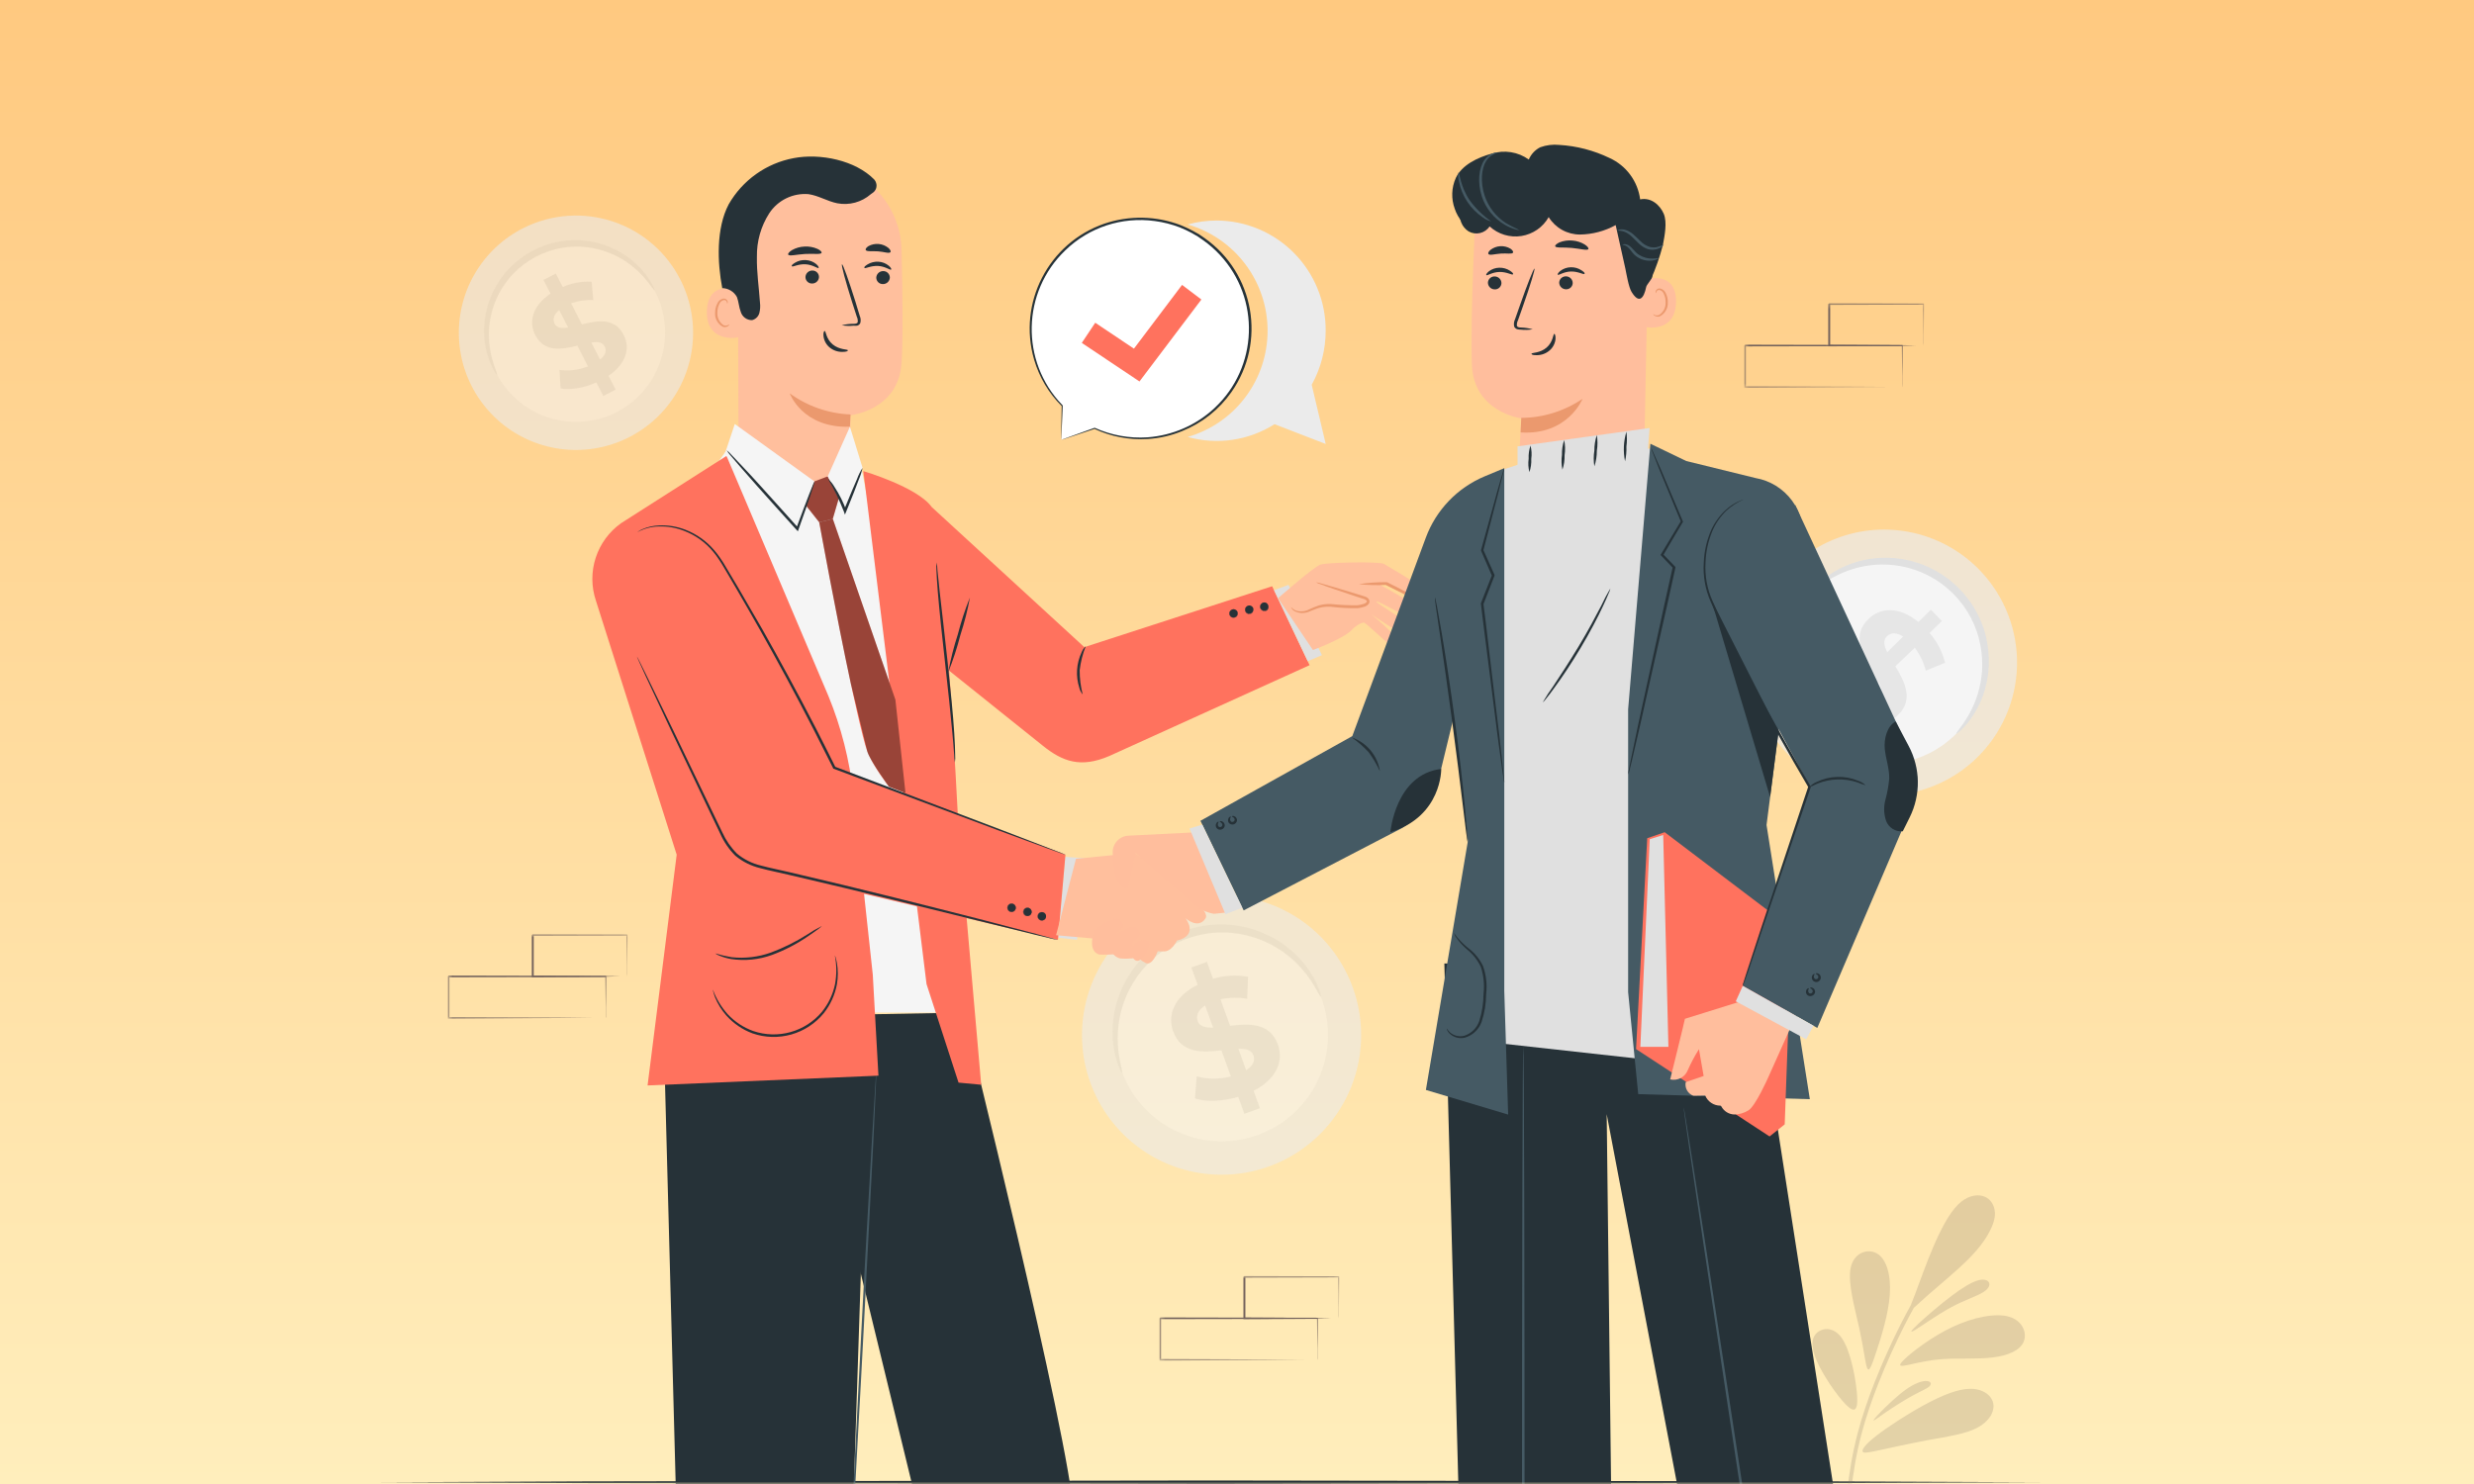 <svg width="500" height="300" viewBox="0 0 500 300" fill="none" xmlns="http://www.w3.org/2000/svg">
<rect x="0" y="0" width="500" height="300" fill="#808080" stroke="none"/>
<g clip-path="url(#clip0_1027_687)">
<rect width="500" height="300" fill="white"/>
<path d="M500 0H0V300H500V0Z" fill="url(#paint0_linear_1027_687)"/>
<g clip-path="url(#clip1_1027_687)">
<mask id="mask0_1027_687" style="mask-type:luminance" maskUnits="userSpaceOnUse" x="72" y="15" width="356" height="285">
<path d="M428 15H72V300H428V15Z" fill="white"/>
</mask>
<g mask="url(#mask0_1027_687)">
<path d="M76.984 299.647L118.903 299.468L160.822 299.403L244.66 299.288L328.498 299.403L370.417 299.468L412.336 299.647L370.417 299.82L328.498 299.885L244.66 300L160.822 299.885L118.903 299.82L76.984 299.647Z" fill="#263238"/>
<g style="mix-blend-mode:multiply" opacity="0.7">
<path d="M399.314 153.396C395.465 157.068 390.614 159.514 385.375 160.426C380.136 161.336 374.745 160.671 369.884 158.513C365.023 156.356 360.912 152.803 358.07 148.305C355.229 143.808 353.785 138.568 353.921 133.248C354.058 127.929 355.769 122.769 358.839 118.424C361.907 114.079 366.196 110.742 371.161 108.838C376.127 106.933 381.545 106.546 386.73 107.726C391.915 108.905 396.634 111.598 400.289 115.463C405.181 120.625 407.826 127.52 407.643 134.632C407.46 141.744 404.464 148.493 399.314 153.396Z" fill="#EBEBEB"/>
</g>
<g style="mix-blend-mode:multiply">
<path d="M394.92 148.758C391.989 151.557 388.293 153.424 384.302 154.12C380.309 154.817 376.201 154.313 372.495 152.671C368.79 151.031 365.654 148.326 363.486 144.9C361.318 141.475 360.213 137.483 360.313 133.429C360.413 129.376 361.712 125.443 364.046 122.128C366.381 118.813 369.646 116.267 373.427 114.81C377.209 113.353 381.338 113.052 385.29 113.944C389.243 114.837 392.842 116.883 395.632 119.823C399.371 123.755 401.397 129.012 401.263 134.438C401.13 139.864 398.849 145.015 394.92 148.758Z" fill="#F5F5F5"/>
</g>
<path d="M395.383 148.309C395.291 148.223 395.882 147.539 396.807 146.221C398.094 144.375 399.083 142.339 399.741 140.186C400.182 138.711 400.461 137.191 400.574 135.655C400.688 133.904 400.573 132.146 400.232 130.425C400.065 129.492 399.827 128.572 399.52 127.675C398.867 125.764 397.926 123.965 396.729 122.338C396.102 121.491 395.415 120.691 394.671 119.944C393.916 119.207 393.109 118.523 392.258 117.899C391.425 117.302 390.549 116.769 389.637 116.303C388.757 115.854 387.842 115.472 386.903 115.163C386.004 114.857 385.083 114.619 384.148 114.451C382.416 114.134 380.649 114.044 378.893 114.18C377.359 114.306 375.842 114.6 374.372 115.056C372.229 115.738 370.204 116.747 368.37 118.049C367.06 118.968 366.391 119.566 366.298 119.474C366.205 119.381 366.761 118.662 367.993 117.557C369.763 116.007 371.805 114.8 374.016 113.995C375.549 113.432 377.143 113.054 378.765 112.869C380.636 112.662 382.525 112.711 384.383 113.011C385.392 113.172 386.387 113.41 387.359 113.724C388.378 114.041 389.368 114.441 390.321 114.921C391.314 115.41 392.266 115.977 393.169 116.617C394.092 117.287 394.965 118.023 395.782 118.818C396.585 119.623 397.326 120.488 397.996 121.405C398.648 122.307 399.227 123.26 399.726 124.255C400.208 125.205 400.616 126.191 400.944 127.204C401.259 128.175 401.498 129.168 401.656 130.176C401.973 132.034 402.037 133.928 401.848 135.804C401.678 137.427 401.317 139.025 400.773 140.564C399.988 142.783 398.8 144.839 397.27 146.627C396.188 147.838 395.447 148.373 395.383 148.309Z" fill="#E0E0E0"/>
<g style="mix-blend-mode:multiply" opacity="0.7">
<path d="M373.561 143.963L371.04 146.463L368.819 144.183L371.296 141.761C369.239 139.367 367.829 136.51 367.587 134.301L371.588 132.84C371.953 135.043 372.883 137.113 374.287 138.847L378.089 135.128C376.238 132 374.322 128.345 377.583 125.153C380.004 122.794 383.785 122.531 387.708 125.73L390.243 123.257L392.464 125.544L389.979 127.967C391.486 129.697 392.56 131.76 393.112 133.988L389.196 135.591C388.77 133.91 388.017 132.329 386.982 130.938L383.066 134.7C384.945 137.814 386.811 141.419 383.6 144.554C381.229 146.862 377.484 147.133 373.561 143.963ZM381.393 131.85L384.632 128.687C383.208 127.746 382.048 127.917 381.3 128.687C380.552 129.456 380.752 130.546 381.414 131.85H381.393ZM379.727 141.113C380.524 140.336 380.31 139.253 379.727 137.935L376.579 141.006C377.932 141.932 379.015 141.825 379.748 141.113H379.727Z" fill="#E0E0E0"/>
</g>
<g opacity="0.6">
<g style="mix-blend-mode:multiply">
<path d="M273.515 199.947C275.354 205.221 275.589 210.923 274.19 216.331C272.79 221.738 269.818 226.609 265.651 230.326C261.482 234.043 256.307 236.439 250.778 237.21C245.25 237.982 239.616 237.095 234.592 234.661C229.566 232.227 225.376 228.356 222.551 223.538C219.726 218.72 218.393 213.172 218.72 207.595C219.048 202.019 221.022 196.664 224.392 192.211C227.761 187.757 232.376 184.404 237.651 182.577C244.709 180.121 252.452 180.572 259.178 183.829C265.903 187.087 271.06 192.884 273.515 199.947Z" fill="#EBEBEB"/>
<path d="M267.198 202.134C268.599 206.153 268.778 210.498 267.711 214.618C266.644 218.738 264.379 222.448 261.204 225.28C258.028 228.112 254.085 229.937 249.872 230.525C245.66 231.113 241.368 230.437 237.539 228.583C233.711 226.728 230.517 223.779 228.365 220.108C226.212 216.438 225.196 212.21 225.444 207.961C225.694 203.712 227.197 199.633 229.764 196.239C232.331 192.845 235.846 190.29 239.865 188.896C245.244 187.027 251.145 187.371 256.27 189.854C261.395 192.336 265.326 196.753 267.198 202.134Z" fill="#F5F5F5"/>
<path d="M266.949 201.5C266.828 201.55 266.429 200.688 265.568 199.241C264.355 197.217 262.837 195.39 261.068 193.826C259.849 192.763 258.516 191.836 257.095 191.062C255.469 190.187 253.737 189.526 251.94 189.095C250.972 188.857 249.986 188.693 248.992 188.604C246.886 188.403 244.762 188.523 242.691 188.96C241.61 189.196 240.547 189.508 239.509 189.893C238.477 190.297 237.475 190.773 236.511 191.318C235.577 191.852 234.686 192.46 233.848 193.135C233.034 193.787 232.272 194.501 231.57 195.273C230.892 196.005 230.268 196.786 229.704 197.61C228.651 199.13 227.799 200.78 227.17 202.519C226.629 204.042 226.254 205.618 226.052 207.221C225.773 209.567 225.859 211.942 226.308 214.261C226.629 215.914 226.906 216.819 226.785 216.869C226.664 216.919 226.208 216.071 225.689 214.418C224.968 212.04 224.698 209.549 224.891 207.072C225.163 203.371 226.39 199.804 228.451 196.719C229.039 195.821 229.696 194.971 230.416 194.176C231.16 193.34 231.969 192.565 232.837 191.86C233.732 191.124 234.684 190.462 235.685 189.879C236.718 189.28 237.797 188.763 238.911 188.333C240.03 187.911 241.18 187.575 242.35 187.328C243.486 187.096 244.638 186.953 245.796 186.901C246.915 186.847 248.036 186.882 249.149 187.008C250.214 187.123 251.268 187.318 252.303 187.592C254.215 188.099 256.051 188.856 257.764 189.844C259.243 190.714 260.614 191.755 261.851 192.943C263.634 194.65 265.083 196.675 266.123 198.914C266.849 200.524 267.042 201.464 266.949 201.5Z" fill="#E0E0E0"/>
<path d="M253.358 220.509L254.632 224.029L251.492 225.169L250.246 221.742C247.071 222.682 243.732 222.789 241.51 222.063L241.852 217.602C244.115 218.199 246.494 218.199 248.758 217.602L246.85 212.344C243.055 212.764 238.733 213.014 237.103 208.518C235.9 205.183 237.281 201.443 242.044 199.077L240.777 195.586L243.917 194.439L245.163 197.873C247.454 197.179 249.878 197.042 252.233 197.474L252.069 201.913C250.278 201.592 248.442 201.629 246.665 202.02L248.602 207.371C252.39 206.922 256.647 206.694 258.249 211.126C259.438 214.417 258.079 218.115 253.358 220.509ZM245.177 207.741L243.554 203.281C242.03 204.257 241.703 205.419 242.073 206.452C242.443 207.485 243.632 207.784 245.177 207.741ZM253.329 213.363C252.931 212.259 251.806 211.995 250.282 212.016L251.856 216.355C253.301 215.436 253.671 214.368 253.329 213.363Z" fill="#E0E0E0"/>
</g>
<g style="mix-blend-mode:multiply">
<path d="M137.59 56.702C139.68 60.898 140.48 65.62 139.887 70.27C139.294 74.92 137.336 79.29 134.26 82.826C131.184 86.362 127.129 88.906 122.608 90.135C118.087 91.364 113.303 91.222 108.862 89.729C104.421 88.236 100.523 85.457 97.661 81.746C94.799 78.034 93.101 73.557 92.784 68.879C92.466 64.202 93.542 59.536 95.876 55.471C98.209 51.406 101.696 48.125 105.894 46.044C111.51 43.253 118.003 42.809 123.947 44.807C129.89 46.806 134.798 51.084 137.59 56.702Z" fill="#EBEBEB"/>
</g>
<g style="mix-blend-mode:multiply">
<path d="M132.544 59.205C134.131 62.404 134.734 66.002 134.278 69.545C133.821 73.087 132.325 76.414 129.978 79.105C127.631 81.796 124.54 83.731 121.094 84.663C117.649 85.595 114.004 85.484 110.622 84.344C107.24 83.203 104.272 81.084 102.093 78.255C99.914 75.426 98.623 72.014 98.383 68.45C98.142 64.887 98.964 61.332 100.743 58.236C102.521 55.139 105.178 52.64 108.377 51.055C110.498 50 112.806 49.373 115.169 49.212C117.533 49.05 119.905 49.357 122.149 50.114C124.394 50.871 126.468 52.063 128.251 53.623C130.035 55.184 131.493 57.08 132.544 59.205Z" fill="#F5F5F5"/>
</g>
<g style="mix-blend-mode:multiply">
<path d="M132.294 58.701C132.191 58.75 131.775 58.081 130.914 56.993C129.696 55.431 128.243 54.068 126.606 52.952C124.184 51.306 121.394 50.279 118.483 49.963C117.649 49.868 116.81 49.835 115.972 49.865C115.102 49.888 114.236 49.982 113.381 50.145C112.493 50.304 111.618 50.534 110.765 50.833C109.888 51.141 109.035 51.514 108.213 51.948C107.397 52.393 106.614 52.896 105.87 53.453C105.149 53.991 104.469 54.582 103.835 55.22C103.224 55.845 102.665 56.518 102.163 57.233C101.663 57.915 101.216 58.635 100.825 59.385C100.111 60.76 99.578 62.222 99.24 63.735C98.947 65.061 98.802 66.416 98.808 67.775C98.826 69.766 99.153 71.742 99.777 73.632C100.227 74.997 100.55 75.703 100.447 75.752C100.344 75.802 99.883 75.154 99.278 73.825C98.43 71.933 97.942 69.9 97.839 67.829C97.772 66.388 97.875 64.944 98.144 63.526C98.459 61.894 98.988 60.312 99.717 58.819C100.113 58.011 100.569 57.234 101.082 56.495C102.173 54.918 103.505 53.521 105.028 52.356C105.829 51.75 106.673 51.205 107.554 50.723C108.441 50.26 109.361 49.86 110.306 49.528C111.225 49.218 112.167 48.979 113.123 48.815C114.048 48.649 114.986 48.561 115.926 48.551C116.824 48.531 117.722 48.581 118.612 48.7C120.257 48.916 121.867 49.352 123.396 49.997C124.723 50.565 125.977 51.289 127.132 52.155C128.799 53.387 130.221 54.921 131.323 56.677C132.106 57.898 132.364 58.667 132.294 58.701Z" fill="#E0E0E0"/>
</g>
<g style="mix-blend-mode:multiply">
<path d="M122.987 75.966L124.423 78.762L121.928 80.047L120.526 77.323C117.982 78.441 115.211 78.888 113.29 78.522L113.073 74.777C115.021 75.042 117.004 74.795 118.827 74.06L116.69 69.886C113.57 70.642 110.002 71.305 108.171 67.735C106.813 65.084 107.563 61.823 111.262 59.359L109.835 56.582L112.333 55.303L113.732 58.022C115.569 57.206 117.573 56.836 119.58 56.944L119.909 60.658C118.385 60.58 116.861 60.805 115.424 61.319L117.604 65.567C120.709 64.795 124.225 64.157 126.031 67.676C127.404 70.257 126.658 73.476 122.987 75.966ZM114.823 66.207L113.004 62.663C111.829 63.638 111.683 64.633 112.106 65.466C112.529 66.298 113.539 66.429 114.823 66.207ZM122.185 70.029C121.759 69.143 120.77 69.057 119.503 69.231L121.276 72.679C122.424 71.779 122.618 70.817 122.204 70.02L122.185 70.029Z" fill="#E0E0E0"/>
</g>
</g>
<mask id="mask1_1027_687" style="mask-type:luminance" maskUnits="userSpaceOnUse" x="161" y="119" width="37" height="18">
<path d="M197.312 119.025H161V136.125H197.312V119.025Z" fill="white"/>
</mask>
<g mask="url(#mask1_1027_687)">
<path d="M192.9 135.975C192.9 135.925 192.9 135.868 192.9 135.818V133.74C192.9 132.313 192.864 130.17 192.843 127.579L192.942 127.678L161.157 127.735C161.229 127.664 160.993 127.893 161.314 127.572V135.989L161.157 135.811L183.775 135.882L190.451 135.925H190.522L183.882 135.968L161.157 136.125H161V127.557C161.321 127.236 161.085 127.464 161.164 127.393L192.893 127.457H192.992V127.557C192.992 130.206 192.95 132.313 192.935 133.776V135.818C192.928 135.868 192.914 135.925 192.9 135.975Z" fill="#73625C"/>
<path d="M197.205 127.571C197.198 127.521 197.198 127.464 197.205 127.415V125.286C197.205 123.809 197.205 121.717 197.14 119.175L197.262 119.289L178.192 119.339L178.356 119.175V127.564L178.135 127.407L191.772 127.486L195.748 127.529H197.205C197.091 127.536 196.97 127.536 196.855 127.529H195.813L191.857 127.65L178.114 127.728H177.963V119.189L178.128 119.025L197.198 119.075H197.312V119.189C197.312 121.774 197.262 123.88 197.248 125.365V127.028C197.248 127.207 197.227 127.392 197.205 127.571Z" fill="#73625C"/>
</g>
<mask id="mask2_1027_687" style="mask-type:luminance" maskUnits="userSpaceOnUse" x="90" y="188" width="37" height="18">
<path d="M126.824 188.85H90.512V205.95H126.824V188.85Z" fill="white"/>
</mask>
<g mask="url(#mask2_1027_687)">
<path d="M122.411 205.8C122.411 205.75 122.411 205.693 122.411 205.643V203.566C122.411 202.138 122.376 199.995 122.354 197.404L122.454 197.504L90.669 197.561C90.74 197.489 90.505 197.718 90.826 197.397V205.814L90.669 205.636L113.287 205.707L119.963 205.75H120.034L113.394 205.793L90.669 205.95H90.512V197.382C90.833 197.061 90.597 197.289 90.676 197.218L122.404 197.282H122.504V197.382C122.504 200.032 122.461 202.138 122.447 203.601V205.643C122.44 205.693 122.426 205.75 122.411 205.8Z" fill="#73625C"/>
<path d="M126.717 197.397C126.71 197.347 126.71 197.29 126.717 197.24V195.112C126.717 193.634 126.717 191.542 126.653 189L126.774 189.114L107.704 189.164L107.868 189V197.389L107.647 197.233L121.284 197.311L125.26 197.354H126.717C126.603 197.361 126.481 197.361 126.367 197.354H125.325L121.369 197.475L107.626 197.553H107.476V189.014L107.64 188.85L126.71 188.9H126.824V189.014C126.824 191.599 126.774 193.705 126.76 195.191V196.854C126.76 197.032 126.738 197.218 126.717 197.397Z" fill="#73625C"/>
</g>
<mask id="mask3_1027_687" style="mask-type:luminance" maskUnits="userSpaceOnUse" x="234" y="257" width="37" height="19">
<path d="M270.648 257.962H234.336V275.062H270.648V257.962Z" fill="white"/>
</mask>
<g mask="url(#mask3_1027_687)">
<path d="M266.236 274.912C266.236 274.862 266.236 274.805 266.236 274.756V272.678C266.236 271.25 266.2 269.108 266.179 266.516L266.278 266.616L234.493 266.673C234.564 266.602 234.329 266.83 234.65 266.509V274.927L234.493 274.748L257.111 274.82L263.787 274.862H263.858L257.218 274.905L234.493 275.063H234.336V266.495C234.657 266.173 234.421 266.401 234.5 266.33L266.229 266.394H266.328V266.495C266.328 269.144 266.286 271.25 266.271 272.714V274.756C266.264 274.805 266.25 274.862 266.236 274.912Z" fill="#73625C"/>
<path d="M270.541 266.509C270.534 266.459 270.534 266.402 270.541 266.352V264.224C270.541 262.746 270.541 260.654 270.476 258.112L270.598 258.227L251.528 258.277L251.692 258.112V266.502L251.471 266.345L265.108 266.423L269.084 266.466H270.541C270.426 266.473 270.305 266.473 270.191 266.466H269.148L265.193 266.587L251.45 266.666H251.299V258.126L251.464 257.962L270.534 258.012H270.648V258.126C270.648 260.711 270.598 262.817 270.584 264.303V265.966C270.584 266.145 270.562 266.33 270.541 266.509Z" fill="#73625C"/>
</g>
<mask id="mask4_1027_687" style="mask-type:luminance" maskUnits="userSpaceOnUse" x="352" y="61" width="37" height="18">
<path d="M388.84 61.312H352.528V78.412H388.84V61.312Z" fill="white"/>
</mask>
<g mask="url(#mask4_1027_687)">
<path d="M384.428 78.263C384.428 78.213 384.428 78.156 384.428 78.106V76.028C384.428 74.6 384.392 72.458 384.371 69.866L384.47 69.966L352.685 70.023C352.756 69.952 352.521 70.18 352.842 69.859V78.277L352.685 78.098L375.303 78.17L381.979 78.213H382.05L375.41 78.255L352.685 78.412H352.528V69.845C352.849 69.523 352.613 69.752 352.692 69.68L384.42 69.745H384.52V69.845C384.52 72.494 384.477 74.6 384.463 76.064V78.106C384.456 78.156 384.442 78.213 384.428 78.263Z" fill="#73625C"/>
<path d="M388.733 69.859C388.726 69.809 388.726 69.752 388.733 69.702V67.574C388.733 66.096 388.733 64.004 388.668 61.462L388.79 61.577L369.72 61.627L369.884 61.462V69.852L369.663 69.695L383.3 69.773L387.276 69.816H388.733C388.618 69.823 388.497 69.823 388.383 69.816H387.34L383.385 69.938L369.641 70.016H369.491V61.477L369.656 61.312L388.726 61.362H388.84V61.477C388.84 64.061 388.79 66.168 388.776 67.653V69.316C388.776 69.495 388.754 69.68 388.733 69.859Z" fill="#73625C"/>
</g>
<path d="M134.211 212.008L139.658 416.211L168.772 415.344L175.708 205.046L134.211 212.008Z" fill="#263238"/>
<path d="M194.712 204.7C194.712 204.7 216.318 291.265 216.981 306.026C217.644 320.787 212.36 413.089 212.36 413.089H183.858L186.246 307.945L164.64 219.073L169.873 205.16L194.712 204.7Z" fill="#263238"/>
<path d="M177.126 215.327C177.137 215.421 177.137 215.518 177.126 215.612V216.419C177.126 217.174 177.065 218.205 177.014 219.532C176.892 222.268 176.708 226.167 176.494 230.965C175.994 240.652 175.31 253.974 174.555 268.735C173.801 283.497 173.005 296.757 172.515 306.444C172.229 311.242 171.984 315.131 171.821 317.877C171.73 319.194 171.658 320.235 171.607 320.94C171.607 321.266 171.557 321.542 171.536 321.746C171.547 321.838 171.547 321.93 171.536 322.021C171.524 321.93 171.524 321.838 171.536 321.746C171.536 321.532 171.536 321.266 171.536 320.94C171.536 320.184 171.607 319.143 171.658 317.826C171.781 315.09 171.965 311.191 172.179 306.393C172.679 296.706 173.362 283.384 174.107 268.623C174.851 253.862 175.657 240.602 176.198 230.914C176.484 226.117 176.718 222.227 176.892 219.491C176.983 218.175 177.055 217.134 177.106 216.378C177.106 216.051 177.156 215.786 177.177 215.572C177.146 215.493 177.129 215.411 177.126 215.327Z" fill="#455A64"/>
<path d="M173.922 93.696C173.922 93.696 184.501 146.207 184.654 160.998C184.807 175.79 189.999 204.699 189.999 204.699H144.238L143.218 124.699L139.954 100.842L146.829 91.022L173.922 93.696Z" fill="#F5F5F5"/>
<path d="M174.484 95.238C174.484 95.238 185.409 98.454 188.296 102.497C190.571 105.691 193.652 166.083 193.652 166.083L198.304 219.287L193.723 218.858L187.256 198.943L174.484 95.238Z" fill="#FF725E"/>
<path d="M188.296 102.497L219.144 130.824L257.102 118.514L264.67 134.469L224.163 152.843C218.379 155.313 214.747 153.956 210.728 150.73L189.48 133.703L188.296 102.497Z" fill="#FF725E"/>
<path d="M250.044 123.597C250.145 123.793 250.165 124.022 250.1 124.234C250.036 124.446 249.89 124.624 249.696 124.729C249.6 124.781 249.495 124.813 249.386 124.824C249.277 124.834 249.167 124.823 249.063 124.791C248.958 124.758 248.862 124.705 248.778 124.635C248.694 124.566 248.625 124.479 248.574 124.382C248.521 124.287 248.488 124.182 248.476 124.073C248.464 123.964 248.474 123.855 248.505 123.75C248.536 123.645 248.589 123.548 248.659 123.463C248.728 123.379 248.814 123.31 248.911 123.26C249.107 123.157 249.334 123.135 249.545 123.198C249.757 123.261 249.935 123.404 250.044 123.597Z" fill="#263238"/>
<path d="M249.308 124.852C249.224 124.867 249.138 124.867 249.053 124.852C248.945 124.82 248.843 124.765 248.756 124.693C248.668 124.622 248.596 124.533 248.543 124.433C248.441 124.231 248.419 123.998 248.482 123.78C248.552 123.565 248.703 123.385 248.903 123.279C249.102 123.172 249.335 123.147 249.553 123.209C249.771 123.275 249.954 123.426 250.063 123.627C250.169 123.828 250.191 124.063 250.124 124.28C250.092 124.389 250.039 124.49 249.967 124.579C249.895 124.666 249.806 124.738 249.706 124.79C249.58 124.845 249.444 124.866 249.308 124.852ZM249.308 123.188C249.177 123.189 249.048 123.221 248.93 123.28C248.745 123.384 248.606 123.556 248.543 123.759C248.482 123.964 248.504 124.184 248.604 124.372C248.705 124.56 248.878 124.701 249.082 124.762C249.287 124.823 249.508 124.8 249.696 124.698C249.788 124.651 249.871 124.584 249.937 124.504C250.004 124.423 250.054 124.329 250.083 124.229C250.145 124.022 250.123 123.798 250.022 123.606C249.953 123.477 249.85 123.368 249.725 123.293C249.599 123.217 249.454 123.177 249.308 123.178V123.188Z" fill="#263238"/>
<path d="M253.225 122.841C253.326 123.038 253.347 123.266 253.282 123.478C253.217 123.69 253.072 123.868 252.878 123.974C252.782 124.025 252.676 124.057 252.567 124.068C252.458 124.078 252.349 124.067 252.245 124.034C252.14 124.002 252.043 123.95 251.959 123.88C251.875 123.81 251.806 123.724 251.756 123.627C251.703 123.531 251.669 123.426 251.657 123.318C251.645 123.209 251.655 123.099 251.687 122.994C251.718 122.889 251.771 122.792 251.84 122.708C251.909 122.624 251.996 122.555 252.092 122.504C252.188 122.45 252.295 122.417 252.404 122.405C252.513 122.393 252.624 122.403 252.73 122.434C252.835 122.465 252.933 122.517 253.018 122.587C253.103 122.657 253.173 122.743 253.225 122.841Z" fill="#263238"/>
<path d="M252.491 124.097C252.407 124.112 252.32 124.112 252.236 124.097C252.127 124.064 252.026 124.01 251.939 123.938C251.851 123.866 251.779 123.778 251.726 123.678C251.621 123.476 251.599 123.241 251.666 123.023C251.733 122.806 251.882 122.622 252.083 122.514C252.285 122.409 252.52 122.388 252.738 122.454C252.955 122.521 253.138 122.671 253.246 122.872C253.352 123.073 253.374 123.308 253.307 123.525C253.24 123.743 253.09 123.927 252.889 124.035C252.763 124.085 252.627 124.106 252.491 124.097ZM252.491 122.422C252.359 122.427 252.23 122.462 252.113 122.524C251.925 122.626 251.786 122.798 251.724 123.003C251.663 123.208 251.686 123.428 251.787 123.616C251.835 123.711 251.903 123.795 251.986 123.861C252.068 123.928 252.164 123.977 252.266 124.005C252.37 124.044 252.481 124.062 252.592 124.057C252.702 124.051 252.811 124.023 252.91 123.974C253.01 123.925 253.098 123.856 253.169 123.771C253.241 123.686 253.294 123.588 253.326 123.482C253.358 123.375 253.367 123.263 253.353 123.153C253.34 123.043 253.304 122.937 253.247 122.841C253.191 122.746 253.116 122.663 253.026 122.598C252.936 122.533 252.834 122.487 252.725 122.464C252.646 122.438 252.564 122.424 252.481 122.422H252.491Z" fill="#263238"/>
<path d="M256.245 122.228C256.298 122.325 256.332 122.431 256.344 122.54C256.357 122.65 256.346 122.761 256.315 122.866C256.283 122.972 256.231 123.07 256.161 123.155C256.092 123.24 256.006 123.31 255.909 123.361C255.711 123.463 255.483 123.484 255.271 123.419C255.06 123.354 254.882 123.209 254.776 123.014C254.725 122.918 254.693 122.813 254.683 122.704C254.672 122.595 254.683 122.485 254.715 122.381C254.747 122.276 254.8 122.179 254.87 122.095C254.94 122.011 255.026 121.942 255.123 121.891C255.218 121.839 255.323 121.804 255.432 121.793C255.541 121.781 255.65 121.791 255.755 121.822C255.86 121.854 255.957 121.906 256.041 121.975C256.125 122.045 256.195 122.132 256.245 122.228Z" fill="#263238"/>
<path d="M255.521 123.484C255.436 123.499 255.35 123.499 255.266 123.484C255.058 123.418 254.885 123.276 254.779 123.086C254.673 122.897 254.643 122.674 254.694 122.463C254.726 122.356 254.779 122.255 254.851 122.17C254.923 122.084 255.012 122.013 255.113 121.963C255.212 121.909 255.32 121.876 255.432 121.864C255.545 121.852 255.658 121.863 255.766 121.895C255.874 121.928 255.975 121.98 256.062 122.052C256.149 122.123 256.222 122.21 256.275 122.31C256.381 122.512 256.402 122.748 256.335 122.965C256.268 123.183 256.119 123.365 255.919 123.474C255.788 123.506 255.652 123.51 255.521 123.484ZM255.521 121.82C255.39 121.821 255.26 121.853 255.143 121.912C254.955 122.014 254.815 122.185 254.754 122.391C254.692 122.595 254.715 122.816 254.816 123.004C254.864 123.097 254.93 123.18 255.011 123.247C255.092 123.313 255.185 123.363 255.286 123.392C255.493 123.454 255.717 123.432 255.908 123.331C256.096 123.229 256.236 123.057 256.297 122.852C256.359 122.647 256.336 122.427 256.235 122.239C256.163 122.109 256.059 122.002 255.931 121.928C255.803 121.854 255.658 121.817 255.511 121.82H255.521Z" fill="#263238"/>
<path d="M257.479 119.308L260.416 118.237L267.159 132.446L264.292 133.672L257.479 119.308Z" fill="#E0E0E0"/>
<path d="M189.286 113.695C189.39 114.216 189.447 114.745 189.459 115.277C189.572 116.399 189.725 117.849 189.909 119.605C190.327 123.351 190.928 128.343 191.52 133.896C192.112 139.45 192.632 144.523 192.856 148.188C192.979 150.025 193.03 151.516 193.04 152.547C193.078 153.078 193.061 153.611 192.989 154.139C192.893 153.617 192.842 153.088 192.836 152.557C192.764 151.536 192.652 150.046 192.479 148.218C192.152 144.564 191.612 139.511 190.989 133.927C190.367 128.343 189.837 123.311 189.531 119.636C189.377 117.798 189.296 116.308 189.256 115.277C189.213 114.749 189.224 114.22 189.286 113.695Z" fill="#263238"/>
<path d="M196.029 120.779C195.551 123.358 194.904 125.901 194.09 128.394C193.442 130.932 192.628 133.425 191.652 135.857C192.123 133.278 192.767 130.734 193.58 128.241C194.228 125.702 195.046 123.209 196.029 120.779Z" fill="#263238"/>
<path d="M218.817 140.389C218.486 140 218.252 139.539 218.133 139.041C217.374 136.689 217.535 134.135 218.583 131.896C218.766 131.419 219.056 130.989 219.429 130.64C218.812 132.193 218.4 133.819 218.205 135.479C218.195 137.135 218.4 138.785 218.817 140.389Z" fill="#263238"/>
<path d="M215.289 173.208L219.236 173.514L217.675 189.99L213.86 189.561L215.289 173.208Z" fill="#E0E0E0"/>
<path d="M146.83 92.166L125.54 105.753C123.117 107.472 121.313 109.927 120.394 112.753C119.475 115.579 119.491 118.626 120.44 121.443L136.761 172.779L130.875 219.431L177.535 217.45L176.392 197.034L172.434 160.448C171.701 153.664 170.015 147.018 167.425 140.705L146.83 92.166Z" fill="#FF725E"/>
<path d="M124.592 124.25L145.881 168.839C146.73 170.616 147.966 172.181 149.498 173.417C151.031 174.654 152.82 175.531 154.735 175.985L213.819 189.99L215.329 172.779L170.23 155.844L147.544 112.276C146.726 110.707 145.595 109.322 144.222 108.206C142.848 107.091 141.261 106.269 139.558 105.791C137.855 105.312 136.072 105.188 134.319 105.426C132.566 105.663 130.88 106.257 129.366 107.172C126.549 108.877 124.488 111.592 123.601 114.765C122.714 117.938 123.068 121.329 124.592 124.25Z" fill="#FF725E"/>
<path d="M215.329 172.78C215.245 172.772 215.162 172.751 215.084 172.718L214.391 172.483L211.718 171.524L201.823 167.88L168.476 155.405H168.384V155.304L164.457 147.524C160.764 140.318 157.081 133.53 153.634 127.404C151.91 124.342 150.247 121.453 148.676 118.758L146.391 114.858C146.024 114.226 145.657 113.624 145.269 113.062C144.904 112.498 144.502 111.959 144.065 111.449C142.545 109.636 140.595 108.232 138.393 107.366C136.734 106.69 134.951 106.37 133.16 106.427C131.624 106.448 130.116 106.851 128.774 107.601C128.848 107.533 128.93 107.475 129.019 107.427C129.265 107.255 129.528 107.108 129.804 106.988C130.863 106.529 131.997 106.269 133.15 106.222C134.972 106.128 136.794 106.421 138.495 107.08C140.764 107.952 142.778 109.381 144.351 111.235C144.801 111.751 145.217 112.296 145.595 112.868C146.003 113.45 146.381 114.052 146.738 114.685L149.053 118.564C150.645 121.287 152.314 124.165 154.062 127.2C157.531 133.325 161.203 140.093 164.936 147.31C166.293 149.975 167.619 152.598 168.853 155.109L168.71 154.976L201.996 167.614L211.83 171.401L214.472 172.422L215.156 172.698L215.329 172.78Z" fill="#263238"/>
<path d="M205.291 183.508C205.291 183.73 205.203 183.942 205.046 184.1C204.889 184.256 204.677 184.345 204.455 184.345C204.233 184.345 204.02 184.256 203.863 184.1C203.706 183.942 203.618 183.73 203.618 183.508C203.618 183.285 203.706 183.073 203.863 182.916C204.02 182.759 204.233 182.67 204.455 182.67C204.677 182.67 204.889 182.759 205.046 182.916C205.203 183.073 205.291 183.285 205.291 183.508Z" fill="#263238"/>
<path d="M204.424 184.365C204.255 184.365 204.089 184.315 203.949 184.22C203.808 184.126 203.697 183.992 203.633 183.835C203.568 183.679 203.551 183.506 203.584 183.34C203.617 183.174 203.699 183.021 203.818 182.901C203.938 182.782 204.091 182.7 204.257 182.666C204.424 182.633 204.596 182.65 204.752 182.715C204.909 182.78 205.043 182.89 205.137 183.031C205.231 183.172 205.282 183.338 205.282 183.508C205.282 183.735 205.191 183.953 205.03 184.114C204.869 184.275 204.651 184.365 204.424 184.365ZM204.424 182.701C204.265 182.701 204.109 182.748 203.976 182.837C203.844 182.925 203.741 183.052 203.68 183.199C203.619 183.347 203.603 183.508 203.634 183.665C203.665 183.821 203.742 183.965 203.855 184.078C203.967 184.19 204.111 184.267 204.267 184.298C204.424 184.33 204.585 184.313 204.733 184.253C204.88 184.192 205.006 184.088 205.094 183.956C205.183 183.823 205.23 183.667 205.23 183.508C205.23 183.294 205.146 183.089 204.994 182.937C204.843 182.786 204.638 182.701 204.424 182.701Z" fill="#263238"/>
<path d="M208.504 184.345C208.504 184.51 208.455 184.672 208.363 184.81C208.271 184.948 208.141 185.055 207.988 185.118C207.835 185.181 207.667 185.198 207.504 185.166C207.342 185.134 207.193 185.054 207.076 184.937C206.959 184.82 206.88 184.671 206.847 184.508C206.815 184.346 206.831 184.178 206.895 184.024C206.958 183.872 207.066 183.741 207.203 183.649C207.34 183.557 207.502 183.508 207.667 183.508C207.889 183.508 208.102 183.596 208.259 183.753C208.416 183.91 208.504 184.123 208.504 184.345Z" fill="#263238"/>
<path d="M207.617 185.202C207.447 185.202 207.282 185.152 207.141 185.057C207 184.963 206.89 184.829 206.825 184.673C206.76 184.516 206.743 184.344 206.776 184.178C206.809 184.011 206.891 183.858 207.011 183.739C207.131 183.618 207.283 183.537 207.449 183.504C207.616 183.471 207.788 183.488 207.945 183.553C208.102 183.618 208.235 183.727 208.329 183.868C208.423 184.009 208.474 184.175 208.474 184.345C208.471 184.572 208.38 184.788 208.22 184.948C208.06 185.108 207.843 185.199 207.617 185.202ZM207.617 183.538C207.457 183.538 207.302 183.585 207.169 183.675C207.036 183.763 206.933 183.889 206.873 184.036C206.811 184.183 206.795 184.346 206.826 184.502C206.858 184.658 206.935 184.802 207.047 184.915C207.16 185.028 207.303 185.105 207.459 185.136C207.616 185.167 207.778 185.151 207.925 185.09C208.072 185.029 208.198 184.926 208.287 184.792C208.376 184.66 208.423 184.504 208.423 184.345C208.423 184.131 208.338 183.926 208.187 183.774C208.035 183.623 207.83 183.538 207.617 183.538Z" fill="#263238"/>
<path d="M210.575 186.07C211.037 186.07 211.411 185.696 211.411 185.233C211.411 184.771 211.037 184.396 210.575 184.396C210.113 184.396 209.738 184.771 209.738 185.233C209.738 185.696 210.113 186.07 210.575 186.07Z" fill="#263238"/>
<path d="M210.545 186.09C210.376 186.09 210.21 186.04 210.069 185.946C209.928 185.852 209.818 185.718 209.753 185.561C209.689 185.404 209.671 185.232 209.704 185.066C209.738 184.899 209.82 184.747 209.939 184.627C210.059 184.506 210.212 184.425 210.378 184.392C210.544 184.359 210.716 184.376 210.873 184.441C211.029 184.506 211.163 184.615 211.257 184.757C211.352 184.898 211.402 185.064 211.402 185.233C211.399 185.46 211.308 185.676 211.148 185.837C210.988 185.996 210.771 186.087 210.545 186.09ZM210.545 184.427C210.386 184.427 210.23 184.474 210.097 184.563C209.965 184.651 209.862 184.777 209.8 184.925C209.739 185.071 209.723 185.234 209.755 185.391C209.785 185.547 209.862 185.691 209.975 185.803C210.088 185.916 210.231 185.993 210.388 186.024C210.544 186.055 210.706 186.039 210.853 185.978C211.001 185.917 211.127 185.814 211.215 185.681C211.303 185.548 211.351 185.393 211.351 185.233C211.351 185.019 211.266 184.814 211.115 184.662C210.964 184.511 210.759 184.427 210.545 184.427Z" fill="#263238"/>
<path d="M213.819 189.99C213.724 190.006 213.628 190.006 213.534 189.99L212.707 189.806L209.524 189.041L197.834 186.162C187.97 183.743 174.372 180.313 159.254 176.812C157.367 176.362 155.5 176.005 153.654 175.505C151.8 175.061 150.073 174.199 148.604 172.983C147.316 171.688 146.279 170.165 145.544 168.492L143.32 163.837L135.639 147.677L130.538 136.775C129.967 135.509 129.518 134.519 129.182 133.804L128.835 133.018C128.792 132.934 128.758 132.845 128.733 132.753C128.733 132.753 128.794 132.835 128.886 132.998C128.978 133.162 129.11 133.447 129.274 133.754L130.732 136.694C131.987 139.286 133.793 142.971 135.996 147.514C138.199 152.056 140.821 157.559 143.738 163.612C144.462 165.123 145.218 166.675 145.973 168.257C146.7 169.868 147.713 171.335 148.962 172.585C150.371 173.746 152.029 174.567 153.807 174.984C155.612 175.474 157.5 175.831 159.387 176.281C174.495 179.792 188.092 183.273 197.936 185.784C202.822 187.07 206.79 188.102 209.586 188.846L212.738 189.714L213.554 189.949L213.819 189.99Z" fill="#263238"/>
<path d="M166.099 187.204C166.099 187.204 165.875 187.438 165.396 187.796C164.916 188.153 164.232 188.643 163.355 189.235C161.076 190.81 158.608 192.092 156.01 193.053C153.381 194.005 150.555 194.289 147.789 193.88C146.955 193.738 146.14 193.501 145.361 193.175C145.067 193.081 144.793 192.932 144.555 192.736C145.633 193.061 146.729 193.317 147.839 193.502C150.543 193.8 153.278 193.475 155.837 192.552C158.393 191.595 160.844 190.377 163.151 188.919C164.093 188.279 165.078 187.707 166.099 187.204Z" fill="#263238"/>
<path d="M168.721 193.124C168.786 193.243 168.833 193.369 168.864 193.501C168.979 193.877 169.071 194.258 169.14 194.645C169.385 196.08 169.385 197.547 169.14 198.983C168.742 201.116 167.832 203.12 166.487 204.822C164.792 206.895 162.502 208.398 159.926 209.128C157.351 209.858 154.613 209.78 152.084 208.905C150.049 208.149 148.231 206.905 146.789 205.282C145.824 204.192 145.051 202.946 144.504 201.597C144.365 201.229 144.246 200.854 144.147 200.474C144.086 200.218 144.055 200.075 144.076 200.075C144.753 201.899 145.767 203.578 147.065 205.027C148.496 206.56 150.272 207.728 152.247 208.436C154.677 209.26 157.299 209.332 159.77 208.642C162.242 207.952 164.447 206.531 166.099 204.567C167.421 202.938 168.334 201.017 168.762 198.962C169.117 197.031 169.103 195.05 168.721 193.124Z" fill="#263238"/>
<path d="M149.125 51.527L149.257 89.562C149.267 91.093 149.586 92.606 150.196 94.009C150.806 95.413 151.695 96.677 152.807 97.728C153.92 98.777 155.235 99.59 156.671 100.117C158.107 100.643 159.635 100.873 161.162 100.791C164.052 100.635 166.773 99.376 168.765 97.275C170.757 95.173 171.869 92.388 171.873 89.491C171.873 86.623 171.873 84.234 171.873 83.938C171.873 83.938 181.544 82.999 182.207 73.413C182.533 68.779 182.41 59.183 182.207 50.496C182.105 45.997 180.314 41.702 177.188 38.466C174.063 35.231 169.834 33.293 165.344 33.04H164.416C154.439 32.999 148.829 41.513 149.125 51.527Z" fill="#FFBF9D"/>
<path d="M171.894 83.785C167.464 83.614 163.185 82.129 159.602 79.518C159.602 79.518 162.162 86.592 171.771 86.266L171.894 83.785Z" fill="#EB996E"/>
<path d="M179.84 56.121C179.822 56.479 179.664 56.816 179.402 57.06C179.138 57.304 178.791 57.436 178.433 57.428C178.258 57.432 178.084 57.401 177.921 57.336C177.758 57.272 177.61 57.175 177.486 57.052C177.361 56.929 177.262 56.783 177.195 56.621C177.128 56.459 177.095 56.286 177.096 56.111C177.115 55.754 177.271 55.419 177.531 55.175C177.792 54.931 178.137 54.798 178.494 54.804C178.669 54.8 178.843 54.831 179.007 54.895C179.17 54.96 179.318 55.056 179.444 55.179C179.57 55.301 179.669 55.448 179.737 55.61C179.805 55.772 179.84 55.945 179.84 56.121Z" fill="#263238"/>
<path d="M180.105 54.498C179.931 54.671 178.932 53.844 177.463 53.763C175.994 53.681 174.862 54.355 174.719 54.171C174.576 53.987 174.831 53.773 175.32 53.456C175.985 53.051 176.757 52.859 177.534 52.905C178.301 52.945 179.034 53.232 179.625 53.722C180.064 54.089 180.197 54.426 180.105 54.498Z" fill="#263238"/>
<path d="M165.518 56.009C165.502 56.366 165.347 56.703 165.085 56.947C164.824 57.191 164.478 57.324 164.121 57.315C163.945 57.319 163.772 57.288 163.609 57.224C163.446 57.159 163.298 57.063 163.174 56.94C163.049 56.817 162.95 56.67 162.883 56.509C162.816 56.347 162.783 56.173 162.784 55.998C162.8 55.641 162.955 55.304 163.216 55.06C163.478 54.816 163.824 54.683 164.182 54.692C164.356 54.688 164.531 54.719 164.693 54.783C164.856 54.848 165.004 54.944 165.129 55.067C165.253 55.19 165.352 55.337 165.419 55.498C165.486 55.66 165.52 55.834 165.518 56.009Z" fill="#263238"/>
<path d="M165.446 54.171C165.263 54.334 164.273 53.507 162.794 53.426C161.315 53.344 160.203 54.028 160.05 53.834C159.897 53.64 160.173 53.436 160.662 53.119C161.322 52.712 162.092 52.523 162.865 52.578C163.634 52.618 164.369 52.9 164.966 53.385C165.395 53.763 165.528 54.089 165.446 54.171Z" fill="#263238"/>
<path d="M170.108 65.757C170.898 65.558 171.711 65.459 172.526 65.461C172.903 65.461 173.271 65.39 173.342 65.135C173.394 64.75 173.331 64.359 173.158 64.012C172.852 63.073 172.536 62.103 172.21 61.072C170.893 56.907 169.966 53.487 170.169 53.436C170.373 53.385 171.536 56.723 172.852 60.888C173.158 61.909 173.464 62.93 173.75 63.838C173.964 64.306 174.003 64.834 173.862 65.329C173.799 65.458 173.707 65.57 173.594 65.659C173.481 65.747 173.35 65.809 173.209 65.839C172.996 65.867 172.78 65.867 172.566 65.839C171.747 65.918 170.92 65.89 170.108 65.757Z" fill="#263238"/>
<path d="M166.038 51.108C165.865 51.507 164.406 51.231 162.671 51.343C160.938 51.456 159.499 51.843 159.295 51.466C159.203 51.292 159.469 50.925 160.05 50.568C160.826 50.125 161.697 49.877 162.59 49.843C163.481 49.788 164.373 49.945 165.191 50.302C165.813 50.588 166.11 50.925 166.038 51.108Z" fill="#263238"/>
<path d="M179.942 50.986C179.667 51.303 178.667 50.894 177.453 50.812C176.239 50.731 175.188 50.904 174.964 50.547C174.872 50.374 175.056 50.047 175.525 49.751C176.154 49.408 176.871 49.259 177.583 49.323C178.297 49.386 178.975 49.66 179.534 50.108C179.942 50.476 180.105 50.823 179.942 50.986Z" fill="#263238"/>
<path d="M149.502 58.673C149.339 58.591 143.025 56.345 142.861 62.919C142.698 69.493 149.319 68.299 149.339 68.115C149.359 67.931 149.502 58.673 149.502 58.673Z" fill="#FFBF9D"/>
<path d="M147.391 65.573C147.391 65.573 147.279 65.645 147.084 65.737C146.81 65.85 146.502 65.85 146.228 65.737C145.811 65.457 145.475 65.071 145.257 64.619C145.038 64.167 144.943 63.665 144.983 63.164C144.98 62.6 145.101 62.042 145.34 61.531C145.409 61.327 145.526 61.144 145.68 60.994C145.835 60.845 146.022 60.735 146.228 60.673C146.36 60.641 146.5 60.657 146.622 60.719C146.743 60.781 146.839 60.884 146.891 61.01C146.973 61.194 146.891 61.327 146.962 61.337C147.034 61.347 147.105 61.225 147.064 60.959C147.027 60.796 146.937 60.649 146.809 60.541C146.723 60.471 146.623 60.418 146.516 60.387C146.409 60.355 146.298 60.345 146.187 60.357C145.912 60.406 145.655 60.526 145.44 60.705C145.225 60.884 145.061 61.116 144.963 61.378C144.67 61.938 144.519 62.562 144.524 63.195C144.476 63.779 144.602 64.365 144.888 64.878C145.173 65.39 145.604 65.806 146.126 66.073C146.296 66.123 146.475 66.136 146.651 66.112C146.827 66.087 146.995 66.025 147.146 65.93C147.381 65.726 147.421 65.583 147.391 65.573Z" fill="#EB996E"/>
<path d="M145.871 58.244C146.496 58.239 147.11 58.403 147.649 58.72C148.188 59.036 148.631 59.492 148.931 60.041C149.298 61 149.339 62.082 149.706 63.032C149.849 63.527 150.151 63.961 150.566 64.266C150.982 64.571 151.487 64.729 152.002 64.716C152.348 64.628 152.665 64.45 152.92 64.201C153.177 63.952 153.362 63.641 153.461 63.297C153.637 62.607 153.682 61.89 153.593 61.184C153.389 58.121 152.91 55.059 152.971 51.925C152.915 48.81 153.78 45.749 155.46 43.126C156.309 41.827 157.493 40.781 158.885 40.099C160.279 39.416 161.83 39.122 163.376 39.247C165.416 39.532 167.212 40.696 169.211 41.094C170.407 41.322 171.639 41.275 172.814 40.957C173.989 40.639 175.076 40.057 175.994 39.257C176.096 39.169 176.206 39.091 176.321 39.022C176.655 38.813 176.909 38.499 177.044 38.13C177.179 37.76 177.187 37.355 177.066 36.98C176.998 36.74 176.88 36.517 176.719 36.327C172.914 32.387 165.732 30.937 160.397 31.968C157.663 32.48 155.073 33.58 152.806 35.193C150.539 36.806 148.65 38.893 147.268 41.309C144.708 46.158 144.984 53.109 145.963 58.213" fill="#263238"/>
<path d="M166.68 66.91C166.925 66.91 166.925 68.493 168.292 69.626C169.659 70.759 171.352 70.585 171.352 70.81C171.352 71.034 170.975 71.126 170.251 71.136C169.315 71.156 168.404 70.841 167.68 70.248C166.986 69.679 166.541 68.863 166.435 67.972C166.343 67.298 166.527 66.9 166.68 66.91Z" fill="#263238"/>
<path d="M258.295 120.932C258.295 120.932 265.487 114.613 266.844 114.144C268.201 113.674 279.034 113.48 279.759 114.021C280.483 114.562 291.448 120.575 289.633 121.504C287.817 122.432 280.217 118.074 280.217 118.074L278.942 118.247C278.942 118.247 285.573 121.79 286.746 123.147C287.919 124.505 286.797 125.914 285.563 125.332C284.328 124.75 278.637 121.473 278.187 121.596C277.739 121.718 284.246 125.525 284.849 126.24C285.655 127.179 285.134 129.017 283.88 128.486C283.145 128.18 277.147 124.199 277.147 124.199C278.845 125.589 280.466 127.071 282.002 128.639C282.533 129.66 281.513 130.589 280.462 129.946C279.748 129.507 276.657 126.465 275.698 125.862C275.698 125.862 274.679 125.781 273.077 127.455C271.475 129.129 265.344 131.406 265.344 131.406L258.295 120.932Z" fill="#FFBF9D"/>
<path d="M289.603 121.524C288.825 121.635 288.034 121.586 287.277 121.381C286.443 121.214 285.626 120.967 284.839 120.646C283.992 120.238 283.064 119.768 282.084 119.268L280.044 118.247H280.187C278.329 118.344 276.467 118.293 274.617 118.094C276.456 117.801 278.315 117.668 280.176 117.696H280.238H280.31L282.349 118.717L285.012 120.116C285.761 120.446 286.536 120.72 287.328 120.932C288.725 121.34 289.613 121.432 289.603 121.524Z" fill="#EB996E"/>
<path d="M260.968 122.759C261.264 123.18 261.685 123.495 262.17 123.662C262.655 123.829 263.18 123.838 263.672 123.688C264.692 123.474 265.579 122.933 266.559 122.667C269.507 121.82 272.781 123.393 275.678 122.402C276.086 122.259 276.535 121.963 276.494 121.545C276.454 121.126 276.005 120.952 275.627 120.831L265.957 117.768" fill="#FFBF9D"/>
<path d="M265.956 117.726C266.325 117.748 266.69 117.824 267.037 117.951C267.721 118.134 268.7 118.42 269.914 118.778L274.157 120.064L275.382 120.441C275.769 120.595 276.33 120.625 276.698 121.227C276.769 121.381 276.792 121.554 276.765 121.721C276.738 121.888 276.661 122.044 276.545 122.167C276.354 122.373 276.116 122.531 275.851 122.626C275.375 122.791 274.883 122.901 274.382 122.953C272.558 122.981 270.735 122.882 268.925 122.657C268.16 122.616 267.393 122.688 266.65 122.871C265.966 123.055 265.333 123.361 264.732 123.576C264.254 123.802 263.731 123.921 263.202 123.921C262.673 123.921 262.15 123.802 261.672 123.576C261.019 123.198 260.917 122.729 260.937 122.739C261.177 122.999 261.459 123.217 261.773 123.381C262.234 123.549 262.725 123.618 263.213 123.583C263.702 123.547 264.178 123.41 264.609 123.177C265.242 122.882 265.889 122.62 266.547 122.392C267.337 122.169 268.157 122.073 268.975 122.106C270.761 122.296 272.556 122.382 274.352 122.361C274.799 122.307 275.239 122.208 275.667 122.064C276.065 121.922 276.34 121.636 276.218 121.452C276.096 121.269 275.667 121.075 275.198 120.952L273.974 120.554L269.771 119.145C268.578 118.737 267.608 118.4 266.945 118.124C266.599 118.038 266.266 117.904 265.956 117.726Z" fill="#EB996E"/>
<path d="M217.461 173.606L229.386 172.422C229.386 172.422 245.157 183.232 243.667 185.611C242.178 187.989 239.587 185.611 239.587 185.611C239.587 185.611 242.392 189.071 237.853 190.153C237.853 190.153 236.772 192.531 235.047 192.318H233.966C233.966 192.318 232.946 195.329 231.529 194.675C230.11 194.022 225.673 190.143 225.673 190.143L213.432 189.061L217.461 173.606Z" fill="#FFBF9D"/>
<path d="M224.877 185.906C224.877 185.906 221.817 187.08 221.194 188.315C220.572 189.55 220.174 192.398 222.153 192.96C223.313 193.035 224.479 192.997 225.631 192.848L224.877 189.632C225.446 188.972 226.052 188.345 226.692 187.753C227.345 187.213 226.631 185.099 224.877 185.906Z" fill="#FFBE9D"/>
<path d="M228.315 187.541C228.315 187.541 225.255 188.715 224.633 189.94C224.453 190.3 224.356 190.697 224.349 191.1C224.343 191.503 224.427 191.903 224.595 192.269C224.764 192.636 225.012 192.96 225.322 193.217C225.632 193.475 225.996 193.659 226.387 193.757C227.438 193.841 228.495 193.807 229.539 193.655L229.213 193.032C228.601 191.828 228.335 190.848 229.417 190.041C229.478 190.041 230.09 189.429 230.131 189.388C230.285 189.134 230.349 188.836 230.315 188.541C230.28 188.246 230.149 187.97 229.94 187.759C229.732 187.547 229.459 187.41 229.165 187.371C228.871 187.331 228.572 187.391 228.315 187.541Z" fill="#FFBE9D"/>
<path d="M229.049 193.542C228.791 193.263 228.629 192.908 228.584 192.531C228.54 192.152 228.617 191.771 228.804 191.439C229.207 190.783 229.852 190.313 230.6 190.132C230.83 190.036 231.084 190.005 231.331 190.045C231.578 190.084 231.809 190.192 231.997 190.357C232.09 190.489 232.154 190.639 232.187 190.797C232.221 190.955 232.222 191.118 232.191 191.276C231.984 192.119 231.554 192.891 230.947 193.511C230.661 193.869 230.314 194.256 229.855 194.246C229.396 194.236 229.059 193.808 228.835 193.42" fill="#FFBE9D"/>
<path d="M164.6 97.321L167.282 96.31L169.599 100.464L168.303 104.905L165.569 105.578L162.845 102.139L164.6 97.321Z" fill="#FF725E"/>
<path d="M165.569 105.579C165.569 105.579 169.048 124.678 171.934 138.112C171.934 138.112 174.311 149.341 175.27 151.873C176.341 154.762 179.646 159.018 179.646 159.018L183.002 160.325L180.962 141.45L168.313 104.905L165.569 105.579Z" fill="#FF725E"/>
<g opacity="0.4">
<path d="M164.6 97.321L167.282 96.31L169.599 100.464L168.303 104.905L165.569 105.578L162.845 102.139L164.6 97.321Z" fill="black"/>
</g>
<g opacity="0.4">
<path d="M165.569 105.579C165.569 105.579 169.048 124.678 171.934 138.112C171.934 138.112 174.658 149.198 175.27 151.873C175.627 153.455 179.646 159.018 179.646 159.018L183.002 160.325L180.962 141.45L168.313 104.905L165.569 105.579Z" fill="black"/>
</g>
<path d="M148.502 85.714L164.599 97.321L161.121 106.896L146.472 91.808L148.502 85.714Z" fill="#F5F5F5"/>
<path d="M167.283 96.31L171.771 86.265L174.321 94.554L170.781 103.252L167.283 96.31Z" fill="#F5F5F5"/>
<path d="M164.64 97.32C164.61 97.572 164.548 97.819 164.456 98.055L163.804 100.097C163.232 101.802 162.396 104.18 161.386 107.018L161.253 107.405L160.968 107.1L157.224 102.955C154.306 99.719 151.685 96.769 149.818 94.615L147.615 92.043C147.326 91.73 147.074 91.388 146.859 91.022C147.19 91.276 147.495 91.563 147.767 91.879L150.093 94.329C152.042 96.371 154.704 99.331 157.611 102.567C158.927 104.037 160.182 105.446 161.345 106.732L160.927 106.813C161.947 104.017 162.865 101.638 163.518 99.954L164.303 98.004C164.382 97.761 164.496 97.531 164.64 97.32Z" fill="#263238"/>
<path d="M174.321 94.595C174.15 95.401 173.897 96.188 173.566 96.942C173.046 98.362 172.281 100.321 171.404 102.465L171.026 103.394L170.761 104.037L170.536 103.384C169.649 101.101 168.574 98.895 167.323 96.789C167.86 97.271 168.314 97.836 168.67 98.464C169.646 99.946 170.44 101.539 171.036 103.21H170.536C170.659 102.904 170.791 102.598 170.914 102.281C171.791 100.127 172.608 98.198 173.219 96.81C173.499 96.031 173.869 95.288 174.321 94.595Z" fill="#263238"/>
<path d="M291.908 194.777L297.845 415.845L326.959 414.966L324.715 225.239L361.805 420.244L388.093 413.374L354.154 195.206L291.908 194.777Z" fill="#263238"/>
<path d="M307.862 416.151C307.709 416.151 307.596 370.326 307.596 313.805C307.596 257.282 307.709 211.458 307.862 211.458C308.014 211.458 308.127 257.272 308.127 313.805C308.127 370.337 308.004 416.151 307.862 416.151Z" fill="#455A64"/>
<path d="M370.108 420.173C369.965 420.173 363.171 376.278 354.929 322.062C346.686 267.847 340.097 223.871 340.27 223.851C340.444 223.83 347.207 267.745 355.449 321.981C363.691 376.217 370.261 420.152 370.108 420.173Z" fill="#455A64"/>
<path d="M333.619 56.539C334.633 54.268 335.455 51.915 336.077 49.506C336.424 47.668 336.975 44.922 336.241 43.208C335.506 41.492 333.721 39.839 331.477 40.308C331.244 38.504 330.555 36.79 329.475 35.327C328.395 33.864 326.96 32.701 325.305 31.948C322.112 30.402 318.646 29.5 315.104 29.294C313.809 29.163 312.501 29.327 311.279 29.774C310.241 30.301 309.423 31.18 308.973 32.254C307.903 31.484 306.668 30.975 305.366 30.768C304.064 30.56 302.732 30.66 301.476 31.06C298.66 31.815 295.457 33.336 294.223 35.97C293.339 37.941 293.262 40.18 294.008 42.207C294.549 43.922 296.365 46.617 298.089 45.984" fill="#263238"/>
<path d="M319.43 104.221C317.741 104.187 316.077 103.812 314.536 103.122C312.995 102.431 311.608 101.436 310.459 100.199C309.309 98.96 308.42 97.504 307.844 95.915C307.268 94.327 307.018 92.638 307.107 90.95C307.28 87.429 307.443 84.581 307.443 84.581C307.443 84.581 297.834 83.335 297.478 73.76C297.12 64.185 298.232 42.176 298.232 42.176C303.616 39.709 309.561 38.725 315.452 39.327C321.343 39.928 326.966 42.092 331.743 45.596L333.181 46.617L332.293 91.849C332.261 93.507 331.903 95.142 331.239 96.662C330.576 98.181 329.619 99.555 328.424 100.703C327.229 101.852 325.82 102.754 324.277 103.358C322.734 103.962 321.086 104.255 319.43 104.221Z" fill="#FFBE9D"/>
<path d="M307.454 84.479C311.873 84.449 316.183 83.106 319.838 80.62C319.838 80.62 316.889 88.041 307.321 87.419L307.454 84.479Z" fill="#EB996E"/>
<path d="M332.252 56.57C332.416 56.498 338.781 54.457 338.73 61.01C338.679 67.564 332.13 66.165 332.12 65.971C332.11 65.777 332.252 56.57 332.252 56.57Z" fill="#FFBE9D"/>
<path d="M334.129 63.501C334.129 63.501 334.252 63.583 334.435 63.675C334.571 63.732 334.717 63.762 334.864 63.762C335.011 63.762 335.157 63.732 335.293 63.675C335.718 63.411 336.066 63.038 336.299 62.595C336.532 62.152 336.642 61.654 336.618 61.154C336.639 60.592 336.531 60.033 336.302 59.52C336.244 59.316 336.136 59.128 335.988 58.975C335.841 58.822 335.658 58.708 335.456 58.642C335.325 58.605 335.186 58.616 335.063 58.672C334.939 58.728 334.84 58.826 334.782 58.949C334.69 59.132 334.731 59.255 334.701 59.265C334.67 59.275 334.558 59.163 334.609 58.887C334.649 58.725 334.742 58.581 334.874 58.479C335.058 58.348 335.283 58.29 335.506 58.316C335.773 58.373 336.022 58.497 336.228 58.675C336.435 58.853 336.593 59.081 336.689 59.337C336.967 59.904 337.097 60.533 337.068 61.164C337.095 61.747 336.949 62.325 336.65 62.826C336.351 63.327 335.911 63.729 335.384 63.981C335.211 64.025 335.03 64.031 334.854 64C334.678 63.968 334.511 63.899 334.364 63.797C334.14 63.665 334.109 63.522 334.129 63.501Z" fill="#EB996E"/>
<path d="M300.71 57.152C300.718 57.508 300.864 57.848 301.117 58.099C301.37 58.35 301.711 58.494 302.067 58.499C302.241 58.509 302.415 58.483 302.579 58.425C302.743 58.366 302.894 58.275 303.022 58.157C303.15 58.039 303.254 57.896 303.326 57.738C303.399 57.579 303.439 57.407 303.445 57.233C303.439 56.876 303.294 56.535 303.04 56.283C302.787 56.031 302.445 55.888 302.087 55.886C301.914 55.877 301.74 55.904 301.577 55.963C301.413 56.023 301.263 56.114 301.136 56.231C301.007 56.349 300.903 56.491 300.831 56.649C300.758 56.807 300.717 56.978 300.71 57.152Z" fill="#263238"/>
<path d="M300.375 55.62C300.548 55.794 301.568 55.008 303.037 54.977C304.506 54.946 305.607 55.651 305.76 55.467C305.913 55.283 305.658 55.069 305.179 54.732C304.531 54.309 303.769 54.095 302.996 54.12C302.231 54.136 301.491 54.398 300.884 54.865C300.436 55.222 300.313 55.549 300.375 55.62Z" fill="#263238"/>
<path d="M315.114 57.142C315.125 57.497 315.272 57.834 315.524 58.083C315.777 58.332 316.117 58.474 316.471 58.479C316.646 58.49 316.82 58.466 316.985 58.407C317.15 58.349 317.301 58.258 317.43 58.14C317.558 58.022 317.662 57.879 317.734 57.719C317.806 57.56 317.845 57.388 317.848 57.213C317.843 56.858 317.7 56.518 317.448 56.266C317.197 56.015 316.857 55.871 316.502 55.866C316.327 55.858 316.152 55.884 315.987 55.944C315.823 56.004 315.671 56.096 315.542 56.214C315.413 56.333 315.309 56.476 315.235 56.635C315.162 56.794 315.121 56.967 315.114 57.142Z" fill="#263238"/>
<path d="M314.829 55.539C315.012 55.712 316.022 54.916 317.491 54.885C318.96 54.855 320.061 55.559 320.215 55.375C320.368 55.191 320.113 54.977 319.634 54.651C318.989 54.221 318.225 54.003 317.451 54.028C316.685 54.045 315.945 54.306 315.339 54.773C314.89 55.13 314.747 55.457 314.829 55.539Z" fill="#263238"/>
<path d="M309.769 66.573C308.988 66.353 308.183 66.23 307.372 66.206C306.995 66.206 306.637 66.114 306.566 65.859C306.533 65.471 306.61 65.081 306.79 64.736C307.127 63.817 307.474 62.858 307.811 61.847C309.249 57.764 310.279 54.364 310.116 54.303C309.953 54.242 308.647 57.539 307.209 61.643L306.189 64.552C305.962 65.011 305.904 65.535 306.026 66.032C306.088 66.16 306.177 66.273 306.286 66.365C306.395 66.456 306.521 66.523 306.658 66.563C306.869 66.614 307.084 66.638 307.301 66.635C308.123 66.727 308.953 66.706 309.769 66.573Z" fill="#263238"/>
<path d="M314.125 67.493C313.88 67.493 313.921 69.075 312.585 70.249C311.249 71.423 309.524 71.27 309.524 71.505C309.524 71.74 309.912 71.801 310.637 71.801C311.57 71.792 312.471 71.452 313.176 70.841C313.858 70.256 314.287 69.429 314.37 68.534C314.421 67.871 314.237 67.472 314.125 67.493Z" fill="#263238"/>
<path d="M314.308 49.782C314.461 50.18 315.93 49.955 317.655 50.118C319.378 50.282 320.796 50.711 321.01 50.353C321.113 50.18 320.857 49.802 320.286 49.434C319.529 48.969 318.673 48.693 317.787 48.628C316.9 48.543 316.005 48.669 315.175 48.995C314.594 49.271 314.247 49.588 314.308 49.782Z" fill="#263238"/>
<path d="M300.813 51.353C301.078 51.68 302.078 51.353 303.302 51.262C304.526 51.17 305.556 51.425 305.781 51.078C305.883 50.904 305.71 50.567 305.25 50.261C304.636 49.9 303.927 49.729 303.215 49.771C302.503 49.813 301.82 50.065 301.252 50.496C300.823 50.843 300.691 51.19 300.813 51.353Z" fill="#263238"/>
<path d="M333.69 47.372C333.629 50.169 334.333 53.262 333.905 56.008C333.843 56.427 332.802 57.56 332.711 57.968C332.212 60.408 331.232 61.47 329.732 58.989C329.151 58.04 328.712 55.375 328.488 54.293L326.529 45.504C324.313 46.727 321.828 47.382 319.297 47.413C318.033 47.41 316.792 47.085 315.689 46.469C314.586 45.853 313.658 44.966 312.992 43.891C312.419 44.902 311.625 45.77 310.671 46.431C309.716 47.091 308.624 47.529 307.477 47.709C306.33 47.889 305.158 47.809 304.046 47.473C302.935 47.137 301.913 46.555 301.057 45.77C300.609 46.441 299.924 46.918 299.14 47.107C298.356 47.296 297.529 47.183 296.824 46.79C296.14 46.358 295.611 45.72 295.313 44.968C295.014 44.216 294.961 43.389 295.161 42.605C295.764 40.257 298.221 38.93 300.537 38.185C309.565 35.276 319.685 37.164 327.978 41.717C329.214 42.347 330.349 43.159 331.344 44.126C332.303 45.147 333.629 46.29 333.7 47.678" fill="#263238"/>
<path d="M326.836 46.617C327.338 46.615 327.838 46.694 328.315 46.852C328.815 47.068 329.277 47.365 329.682 47.73C330.151 48.138 330.61 48.669 331.171 49.189C331.693 49.716 332.328 50.118 333.028 50.363C333.622 50.532 334.25 50.532 334.843 50.363C335.864 50.077 336.251 49.526 336.21 49.485C335.74 49.684 335.256 49.848 334.762 49.975C334.235 50.065 333.695 50.019 333.191 49.843C332.572 49.604 332.012 49.235 331.549 48.761C331.019 48.26 330.529 47.74 330.018 47.311C329.554 46.928 329.021 46.637 328.447 46.454C327.397 46.168 326.764 46.617 326.836 46.617Z" fill="#455A64"/>
<path d="M327.927 49.475C327.927 49.557 328.417 49.475 328.947 49.935C329.26 50.22 329.54 50.538 329.784 50.884C330.117 51.348 330.541 51.74 331.028 52.038C331.917 52.59 332.971 52.814 334.007 52.67C334.793 52.548 335.201 52.262 335.17 52.201C335.139 52.14 334.69 52.262 333.966 52.272C333.035 52.297 332.116 52.048 331.324 51.558C330.385 51.037 329.916 50.037 329.171 49.608C328.427 49.179 327.856 49.404 327.927 49.475Z" fill="#455A64"/>
<path d="M302.7 30.855C302.7 30.855 302.384 30.774 301.853 30.937C301.106 31.187 300.462 31.675 300.017 32.325C298.844 33.969 298.569 36.878 299.477 39.706C300.279 42.14 301.949 44.194 304.17 45.473C304.827 45.856 305.529 46.154 306.261 46.361C306.524 46.462 306.805 46.511 307.087 46.504C306.166 46.092 305.267 45.632 304.394 45.126C302.34 43.816 300.801 41.837 300.038 39.522C299.171 36.858 299.375 34.071 300.365 32.54C300.748 31.93 301.302 31.444 301.956 31.141C302.404 30.927 302.7 30.906 302.7 30.855Z" fill="#455A64"/>
<path d="M294.774 34.827C294.664 35.441 294.693 36.072 294.855 36.675C295.441 39.651 297.184 42.272 299.701 43.963C300.194 44.348 300.765 44.62 301.374 44.759C299.7 43.584 298.229 42.142 297.018 40.492C295.11 37.675 294.958 34.796 294.774 34.827Z" fill="#455A64"/>
<path d="M242.025 168.236L228.029 168.941C227.17 168.985 226.363 169.361 225.775 169.989C225.187 170.617 224.865 171.449 224.877 172.309C224.949 175.515 225.489 179.894 227.937 179.455L229.528 172.482L241.147 182.691C242.323 183.751 243.772 184.458 245.33 184.732L248.064 184.447L242.025 168.236Z" fill="#FFBE9D"/>
<path d="M308.953 93.217L301.639 95.636L298.008 156.426V210.355L342.923 215.326L343.443 137.561L340.546 98.863L333.68 90.655L308.953 93.217Z" fill="#E0E0E0"/>
<path d="M306.699 96.126V90.236L333.395 86.52L332.323 100.087L326.193 110.724L316.165 111.286L308.923 106.814L306.699 96.126Z" fill="#E0E0E0"/>
<path d="M309.096 95.443C308.869 94.563 308.817 93.647 308.943 92.747C308.898 91.84 309.026 90.933 309.32 90.073C309.548 90.953 309.6 91.868 309.473 92.768C309.519 93.676 309.391 94.583 309.096 95.443Z" fill="#263238"/>
<path d="M315.768 94.953C315.567 93.962 315.536 92.943 315.676 91.942C315.649 90.929 315.801 89.92 316.125 88.96C316.331 89.969 316.358 91.005 316.206 92.023C316.235 93.018 316.086 94.01 315.768 94.953Z" fill="#263238"/>
<path d="M322.225 94.278C322.05 93.224 322.05 92.148 322.225 91.094C322.215 90.025 322.385 88.962 322.725 87.949C322.894 89.004 322.894 90.08 322.725 91.134C322.728 92.202 322.56 93.264 322.225 94.278Z" fill="#263238"/>
<path d="M328.427 93.258C328.021 91.269 328.115 89.21 328.702 87.266C328.837 88.261 328.837 89.271 328.702 90.267C328.742 91.272 328.649 92.278 328.427 93.258Z" fill="#263238"/>
<path d="M325.459 118.952C325.388 119.307 325.268 119.651 325.102 119.973C324.847 120.605 324.449 121.504 323.928 122.606C322.909 124.801 321.348 127.792 319.45 130.977C317.553 134.161 315.665 136.959 314.227 138.919C313.513 139.94 312.921 140.685 312.493 141.216C312.289 141.507 312.049 141.771 311.779 142.002C312.433 140.865 313.148 139.764 313.922 138.704C315.278 136.663 317.104 133.886 319.022 130.711C320.94 127.537 322.501 124.587 323.623 122.433C324.174 121.241 324.787 120.08 325.459 118.952Z" fill="#263238"/>
<path d="M333.547 89.706L340.79 93.197L354.785 96.637C357.743 97.151 360.388 98.787 362.17 101.204C363.953 103.621 364.735 106.632 364.354 109.611L357.02 166.777L365.772 222.207L331.089 221.186L329.049 200.566V143.4L333.547 89.706Z" fill="#455A64"/>
<path d="M329.049 156.569C329.065 156.328 329.099 156.09 329.151 155.854C329.252 155.344 329.386 154.68 329.549 153.813L331.089 146.443L336.383 122.178C336.965 119.575 337.526 117.074 338.066 114.603L338.138 114.848L335.73 112.327L335.598 112.184L335.7 112.021L339.729 105.314V105.508L335.282 94.728C334.782 93.472 334.374 92.462 334.078 91.666C333.92 91.316 333.79 90.954 333.69 90.584C333.895 90.905 334.066 91.247 334.2 91.604L335.527 94.575L340.096 105.365L340.147 105.467L340.086 105.569C338.852 107.611 337.515 109.908 336.098 112.317V112.01L338.505 114.511L338.607 114.614V114.746C338.066 117.186 337.505 119.717 336.934 122.321C334.812 131.763 332.854 140.307 331.487 146.554C330.783 149.617 330.202 152.098 329.783 153.895L329.294 155.875C329.236 156.114 329.154 156.346 329.049 156.569Z" fill="#263238"/>
<path d="M242.616 165.929L273.301 148.81L288.164 108.682C289.192 105.91 290.781 103.38 292.829 101.247C294.876 99.115 297.341 97.428 300.068 96.289L304.016 94.646V200.29L304.801 225.32L288.174 220.338L296.661 170.033L293.723 145.278L290.816 157.252C290.304 159.377 289.369 161.376 288.067 163.13C286.764 164.884 285.121 166.357 283.237 167.46L251.348 184.038L242.616 165.929Z" fill="#455A64"/>
<path d="M242.984 166.705L240.403 167.48L247.666 184.814L251.053 183.498L242.984 166.705Z" fill="#E0E0E0"/>
<path d="M278.892 155.935C278.259 154.564 277.49 153.262 276.596 152.046C275.565 150.946 274.427 149.951 273.199 149.075C274.684 149.588 276 150.499 277.004 151.709C278.007 152.918 278.66 154.38 278.892 155.935Z" fill="#263238"/>
<path d="M246.299 166.154C246.299 166.225 246.146 166.358 246.125 166.654C246.105 166.95 246.299 167.298 246.707 167.175C246.784 167.157 246.855 167.119 246.912 167.064C246.969 167.009 247.01 166.939 247.031 166.863C247.052 166.787 247.051 166.706 247.031 166.63C247.009 166.554 246.968 166.484 246.91 166.43C246.737 166.185 246.513 166.175 246.503 166.093C246.493 166.011 246.789 165.868 247.176 166.154C247.288 166.242 247.377 166.356 247.437 166.485C247.498 166.615 247.527 166.757 247.523 166.899C247.506 167.082 247.434 167.256 247.315 167.397C247.196 167.537 247.037 167.638 246.86 167.685C246.705 167.739 246.538 167.749 246.379 167.712C246.219 167.674 246.073 167.593 245.958 167.476C245.843 167.36 245.763 167.213 245.727 167.053C245.692 166.894 245.703 166.727 245.758 166.572C245.931 166.113 246.248 166.052 246.299 166.154Z" fill="#263238"/>
<path d="M248.767 165.112C248.767 165.184 248.614 165.316 248.604 165.613C248.594 165.908 248.777 166.255 249.185 166.133C249.263 166.113 249.333 166.074 249.39 166.018C249.447 165.962 249.487 165.892 249.508 165.815C249.529 165.738 249.529 165.657 249.508 165.581C249.487 165.504 249.447 165.434 249.39 165.377C249.216 165.143 248.992 165.122 248.972 165.051C248.951 164.98 249.257 164.816 249.655 165.112C249.766 165.199 249.856 165.311 249.916 165.438C249.976 165.566 250.006 165.706 250.002 165.847C249.982 166.032 249.908 166.206 249.789 166.349C249.67 166.491 249.511 166.595 249.333 166.647C249.156 166.7 248.966 166.698 248.789 166.643C248.612 166.588 248.456 166.482 248.339 166.337C248.26 166.218 248.211 166.082 248.193 165.941C248.175 165.799 248.19 165.655 248.237 165.521C248.411 165.03 248.767 165.03 248.767 165.112Z" fill="#263238"/>
<path d="M304.016 158.192C303.947 157.984 303.902 157.768 303.884 157.548C303.812 157.059 303.71 156.436 303.598 155.66C303.363 153.955 303.047 151.577 302.659 148.729C301.905 142.808 300.884 134.733 299.752 125.822C299.599 124.556 299.446 123.311 299.293 122.075V122.015V121.953C300.068 119.983 300.824 118.074 301.537 116.247V116.441C300.763 114.674 300.018 112.98 299.324 111.336V111.265V111.183C300.691 106.273 301.833 102.139 302.649 99.158C303.057 97.75 303.384 96.627 303.618 95.79C303.719 95.385 303.853 94.989 304.016 94.606C303.962 95.017 303.878 95.423 303.761 95.82C303.557 96.667 303.272 97.811 302.915 99.23C302.14 102.221 301.058 106.375 299.783 111.306V111.153L302.037 116.196V116.288V116.389L299.803 122.157V122.025C299.957 123.249 300.11 124.505 300.273 125.771C301.293 134.693 302.313 142.768 303.017 148.688C303.343 151.577 303.608 153.935 303.792 155.65L303.976 157.538C304.016 157.754 304.029 157.973 304.016 158.192Z" fill="#263238"/>
<path d="M296.63 170.328C296.58 170.166 296.546 169.998 296.528 169.828C296.477 169.441 296.406 168.96 296.324 168.389C296.161 167.052 295.946 165.255 295.671 163.071C295.131 158.579 294.365 152.383 293.447 145.543C292.529 138.704 291.631 132.518 290.979 128.047C290.662 125.873 290.397 124.076 290.203 122.748C290.132 122.167 290.07 121.728 290.02 121.299C289.993 121.13 289.993 120.958 290.02 120.789C290.08 120.947 290.125 121.111 290.152 121.279C290.234 121.667 290.326 122.136 290.438 122.708C290.673 123.953 290.999 125.77 291.376 127.985C292.131 132.446 293.09 138.622 294.008 145.472C294.926 152.321 295.63 158.528 296.048 163.03C296.273 165.275 296.436 167.113 296.538 168.358C296.538 168.941 296.609 169.379 296.63 169.818C296.657 169.987 296.657 170.16 296.63 170.328Z" fill="#263238"/>
<path d="M292.397 207.905C292.593 208.22 292.83 208.509 293.101 208.762C293.49 209.075 293.944 209.295 294.43 209.405C294.916 209.515 295.421 209.511 295.906 209.396C296.615 209.172 297.262 208.785 297.794 208.266C298.325 207.746 298.727 207.109 298.966 206.405C299.527 204.628 299.816 202.776 299.824 200.913C300.044 199.066 299.853 197.194 299.263 195.431C298.611 194.065 297.659 192.864 296.478 191.92C295.679 191.236 294.967 190.458 294.355 189.602C294.118 189.302 293.947 188.953 293.856 188.582C293.856 188.582 294.07 188.929 294.519 189.5C295.186 190.291 295.927 191.015 296.733 191.664C297.999 192.609 299.021 193.845 299.711 195.268C300.365 197.09 300.585 199.041 300.354 200.963C300.345 202.883 300.031 204.788 299.426 206.609C299.149 207.369 298.696 208.052 298.103 208.602C297.511 209.152 296.796 209.554 296.019 209.773C295.479 209.899 294.917 209.888 294.382 209.742C293.848 209.596 293.359 209.319 292.958 208.936C292.751 208.73 292.582 208.487 292.459 208.222C292.397 207.986 292.377 207.905 292.397 207.905Z" fill="#263238"/>
<path d="M280.993 168.237C280.993 168.237 282.012 156.528 291.275 155.446C291.275 155.446 291.448 165.031 280.993 168.237Z" fill="#263238"/>
<path d="M330.651 212.08L357.633 229.74L360.693 227.3L362.131 187.723L336.435 168.236L332.906 169.451L330.651 212.08Z" fill="#FF725E"/>
<path d="M336.138 168.797L337.189 211.631H331.518L333.415 169.645L336.138 168.797Z" fill="#E0E0E0"/>
<path d="M344.625 221.472C344.877 222.077 345.302 222.593 345.847 222.956C346.391 223.32 347.031 223.513 347.685 223.513C347.735 223.528 347.781 223.552 347.82 223.585C347.859 223.619 347.89 223.661 347.91 223.708C348.163 224.172 348.532 224.562 348.981 224.841C349.43 225.12 349.943 225.278 350.471 225.3C351.495 225.298 352.499 225.008 353.368 224.463C354.776 223.605 357.285 217.971 357.285 217.971L363.232 204.7L353.235 201.995L340.525 205.956C340.525 206.19 337.546 218.205 337.546 218.205C338.27 218.378 339.032 218.279 339.689 217.93C340.346 217.58 340.854 217.003 341.117 216.306C341.762 214.852 342.512 213.446 343.361 212.101L344.309 217.521L340.688 218.757C340.57 219.326 340.663 219.919 340.948 220.425C341.233 220.931 341.691 221.318 342.239 221.513L344.625 221.472Z" fill="#FFBE9D"/>
<path d="M349.114 128.343L365.772 159.028L352.215 199.3L367.282 207.803L386.45 162.989C387.15 161.345 387.498 159.573 387.469 157.786C387.441 155.999 387.038 154.239 386.287 152.618L362.824 102.098L349.114 128.343Z" fill="#455A64"/>
<path d="M352.215 199.3L350.808 202.424L365.028 210.1L366.517 207.364L352.215 199.3Z" fill="#E0E0E0"/>
<path d="M352.216 199.299C352.216 199.299 352.216 199.228 352.216 199.095C352.216 198.962 352.318 198.748 352.389 198.503L353.114 196.227C353.777 194.185 354.715 191.337 355.878 187.764C358.286 180.537 361.641 170.472 365.477 158.947V159.161C363.539 155.864 361.539 152.383 359.53 148.789C355.858 142.226 352.491 135.897 349.604 130.047C348.176 127.118 346.85 124.321 345.728 121.636C344.625 119.138 344.15 116.408 344.34 113.684C344.43 111.444 344.932 109.239 345.82 107.182C346.521 105.638 347.523 104.249 348.768 103.098C349.549 102.371 350.445 101.777 351.42 101.342C351.748 101.186 352.089 101.059 352.44 100.964C351.128 101.505 349.925 102.28 348.89 103.251C347.688 104.409 346.73 105.798 346.075 107.334C345.23 109.367 344.76 111.535 344.687 113.735C344.531 116.397 345.018 119.058 346.105 121.493C347.248 124.158 348.584 126.944 350.023 129.864C352.919 135.692 356.306 142.002 359.979 148.555C362.019 152.148 363.967 155.629 365.895 158.926L365.957 159.028V159.141C362.039 170.645 358.632 180.69 356.174 187.897L353.359 196.288C353.011 197.237 352.746 197.983 352.553 198.533L352.328 199.115C352.296 199.18 352.258 199.241 352.216 199.299Z" fill="#263238"/>
<path d="M377.034 158.743C376.474 158.587 375.925 158.393 375.392 158.161C372.751 157.284 369.883 157.374 367.302 158.416C366.786 158.683 366.251 158.911 365.701 159.1C366.098 158.653 366.594 158.303 367.149 158.079C368.447 157.444 369.867 157.096 371.312 157.059C372.756 157.008 374.193 157.273 375.525 157.834C376.091 158.018 376.607 158.329 377.034 158.743Z" fill="#263238"/>
<path d="M345.778 121.044L357.744 161.121L359.437 147.943L345.778 121.044Z" fill="#263238"/>
<path d="M365.599 199.79C365.599 199.861 365.446 199.994 365.436 200.29C365.426 200.586 365.609 200.933 366.017 200.811C366.094 200.791 366.165 200.751 366.222 200.695C366.279 200.639 366.319 200.569 366.34 200.492C366.36 200.416 366.36 200.335 366.34 200.258C366.319 200.181 366.278 200.111 366.222 200.055C366.048 199.82 365.824 199.8 365.814 199.728C365.803 199.657 366.088 199.504 366.486 199.79C366.6 199.877 366.69 199.991 366.75 200.12C366.81 200.25 366.839 200.392 366.833 200.535C366.815 200.719 366.74 200.893 366.62 201.033C366.499 201.174 366.339 201.274 366.16 201.321C365.979 201.387 365.783 201.393 365.599 201.338C365.415 201.283 365.254 201.169 365.14 201.014C365.062 200.898 365.011 200.764 364.994 200.623C364.976 200.484 364.991 200.341 365.038 200.208C365.191 199.738 365.599 199.738 365.599 199.79Z" fill="#263238"/>
<path d="M366.752 196.901C366.752 196.972 366.599 197.105 366.589 197.411C366.575 197.488 366.581 197.568 366.607 197.642C366.633 197.716 366.677 197.782 366.735 197.834C366.794 197.887 366.864 197.924 366.941 197.941C367.017 197.958 367.097 197.955 367.172 197.932C367.247 197.91 367.315 197.869 367.37 197.812C367.424 197.756 367.464 197.687 367.484 197.611C367.504 197.535 367.505 197.455 367.486 197.379C367.466 197.304 367.428 197.234 367.375 197.177C367.201 196.932 366.967 196.921 366.956 196.84C366.946 196.758 367.241 196.615 367.639 196.901C367.751 196.989 367.841 197.103 367.901 197.232C367.961 197.362 367.99 197.503 367.986 197.646C367.983 197.777 367.95 197.906 367.892 198.023C367.834 198.14 367.751 198.243 367.649 198.325C367.547 198.408 367.429 198.467 367.302 198.499C367.175 198.531 367.043 198.536 366.914 198.512C366.785 198.488 366.663 198.437 366.556 198.361C366.449 198.285 366.36 198.188 366.294 198.075C366.228 197.961 366.188 197.835 366.175 197.705C366.163 197.574 366.178 197.443 366.222 197.319C366.395 196.86 366.752 196.829 366.752 196.901Z" fill="#263238"/>
<path d="M383.124 145.851C381.339 146.79 380.716 149.423 380.921 151.434C381.124 153.445 381.869 155.395 381.819 157.406C381.685 158.844 381.429 160.268 381.053 161.663C380.669 163.062 380.711 164.544 381.176 165.92C381.423 166.599 381.889 167.177 382.5 167.563C383.111 167.949 383.833 168.122 384.552 168.054L385.97 165.195C387.075 162.958 387.632 160.49 387.597 157.994C387.562 155.499 386.934 153.048 385.766 150.842L383.124 145.851Z" fill="#263238"/>
<path d="M265.098 77.78C266.955 74.438 267.927 70.676 267.922 66.853C267.939 63.944 267.383 61.06 266.286 58.366C265.189 55.673 263.573 53.222 261.529 51.153C259.486 49.085 257.055 47.439 254.376 46.311C251.697 45.183 248.822 44.594 245.915 44.578C243.926 44.575 241.947 44.845 240.031 45.38C244.686 46.723 248.78 49.544 251.692 53.418C254.605 57.291 256.181 62.008 256.181 66.856C256.181 71.704 254.605 76.421 251.692 80.295C248.78 84.169 244.686 86.99 240.031 88.333C242.974 89.158 246.058 89.354 249.081 88.91C252.105 88.465 255.001 87.389 257.582 85.752L267.93 89.753L265.098 77.78Z" fill="#EBEBEB"/>
<path d="M217.406 68.059L220.786 64.668L227.31 70.472L240.122 58.14L243.258 61.53L226.83 77.001L217.406 68.059Z" fill="#FF725E"/>
<path d="M214.524 88.907L214.719 82.008C206.081 73.281 206.145 59.194 214.872 50.548C223.594 41.904 237.671 41.968 246.31 50.702C254.948 59.429 254.885 73.516 246.156 82.162C239.581 88.684 229.649 90.436 221.237 86.57L214.524 88.907Z" fill="white"/>
<path d="M214.524 88.907L214.974 88.733L216.261 88.263L221.209 86.482L221.177 86.658C221.127 86.633 221.112 86.571 221.144 86.519C221.172 86.483 221.227 86.47 221.269 86.49C224.598 87.994 228.253 88.651 231.897 88.408C236.948 88.039 241.729 85.961 245.44 82.51C254.296 74.244 254.783 60.364 246.523 51.502C245.507 50.411 244.385 49.432 243.175 48.571L242.06 47.804L240.866 47.107C240.084 46.686 239.274 46.308 238.446 45.971C236.808 45.344 235.105 44.909 233.364 44.681C226.755 43.78 220.099 45.956 215.309 50.598C206.509 59.033 206.206 73.009 214.635 81.815C214.675 81.857 214.714 81.899 214.754 81.941L214.772 82.017C214.682 84.24 214.61 85.93 214.563 87.115L214.502 88.45L214.474 88.912C214.461 88.768 214.457 88.63 214.467 88.488L214.485 87.185C214.505 85.984 214.514 84.244 214.57 82.029L214.588 82.106C211.969 79.498 210.052 76.268 209.003 72.719C205.647 61.221 211.903 49.111 223.219 45.208C228.238 43.512 233.689 43.62 238.632 45.523C239.476 45.863 240.309 46.251 241.109 46.682L242.312 47.355L243.444 48.132C253.529 55.221 255.966 69.156 248.882 79.248C246.396 82.794 242.926 85.541 238.905 87.151C236.69 88.064 234.347 88.597 231.956 88.745C228.257 88.973 224.563 88.274 221.203 86.703L221.308 86.532C221.358 86.556 221.373 86.619 221.341 86.67C221.323 86.682 221.308 86.686 221.286 86.683L216.227 88.366L214.95 88.79L214.524 88.907Z" fill="#263238"/>
<path d="M230.29 77.116L218.633 69.318L221.349 65.244L229.17 70.481L238.895 57.596L242.802 60.549L230.29 77.116Z" fill="#FF725E"/>
<g style="mix-blend-mode:multiply" opacity="0.2">
<path fill-rule="evenodd" clip-rule="evenodd" d="M387.097 261.469C388.011 259.067 389.268 255.449 390.744 252.012C392.22 248.573 393.915 245.314 395.709 243.526C397.502 241.738 399.393 241.42 400.713 241.784C402.031 242.148 402.778 243.193 403.057 244.332C403.337 245.472 403.151 246.706 402.409 248.326C401.665 249.945 400.366 251.952 397.99 254.367C395.614 256.782 392.162 259.607 389.825 261.654C388.428 262.877 387.43 263.823 386.782 264.395C386.155 265.518 385.467 266.815 384.691 268.359C383.164 271.399 381.304 275.389 379.602 279.717C378.3 283.029 377.089 286.54 376.189 289.979C374.11 297.916 373.672 305.509 373.235 313.101C373.222 313.319 373.036 313.486 372.817 313.475C372.599 313.464 372.431 313.278 372.443 313.06L372.442 313.058C372.881 305.428 373.32 297.798 375.42 289.782C376.331 286.307 377.551 282.765 378.862 279.431C380.577 275.07 382.447 271.059 383.981 268.006C384.787 266.401 385.502 265.057 386.152 263.899C386.374 263.317 386.705 262.507 387.099 261.471L387.097 261.469ZM387.837 267.491C386.226 268.989 385.729 269.653 387.028 268.871C388.327 268.09 391.422 265.863 394.142 264.376C396.863 262.889 399.209 262.143 400.55 261.38C401.892 260.617 402.229 259.838 401.992 259.305C401.755 258.771 400.946 258.482 399.668 258.862C398.392 259.239 396.647 260.284 394.412 261.973C392.175 263.662 389.449 265.994 387.837 267.491ZM380.202 285.324C378.919 286.633 378.497 287.204 378.68 287.171C378.864 287.139 379.652 286.502 381.137 285.488C382.621 284.475 384.801 283.084 386.504 282.153C388.208 281.222 389.435 280.751 389.941 280.255C390.447 279.76 390.233 279.24 389.418 279.181C388.604 279.121 387.188 279.521 385.409 280.745C383.629 281.969 381.485 284.016 380.202 285.325V285.324ZM375.246 281.207C374.917 277.963 373.89 272.789 372.16 270.405C370.431 268.022 367.999 268.43 366.932 269.723C365.865 271.015 366.162 273.192 367.708 276.232C369.252 279.272 372.045 283.175 373.625 284.47C375.205 285.766 375.574 284.452 375.246 281.208V281.207ZM379.203 273.29C380.182 270.342 381.656 265.666 381.931 261.727C382.205 257.789 381.279 254.588 379.4 253.44C377.521 252.293 374.69 253.199 374.032 256.26C373.375 259.32 374.89 264.534 375.79 268.629C376.69 272.724 376.974 275.699 377.357 276.578C377.741 277.456 378.224 276.237 379.203 273.29ZM379.119 290.324C376.877 292.082 376.281 293.044 376.441 293.439C376.602 293.835 377.517 293.664 379.87 293.155C382.222 292.647 386.01 291.8 389.749 291.115C393.487 290.431 397.175 289.909 399.594 288.641C402.014 287.374 403.165 285.361 402.839 283.701C402.513 282.041 400.709 280.734 398.179 280.753C395.649 280.771 392.393 282.115 388.821 284.063C385.249 286.012 381.36 288.566 379.119 290.324ZM384.831 274.844C383.277 276.348 384.174 276.247 385.83 275.887C387.486 275.528 389.9 274.911 392.975 274.728C396.049 274.545 399.784 274.796 402.839 274.405C405.896 274.014 408.273 272.98 408.993 271.226C409.714 269.472 408.778 266.996 406.069 266.191C403.361 265.387 398.88 266.252 394.637 268.241C390.393 270.229 386.385 273.34 384.83 274.844L384.831 274.844Z" fill="#73625C"/>
</g>
</g>
</g>
</g>
<defs>
<linearGradient id="paint0_linear_1027_687" x1="250" y1="0" x2="250" y2="300" gradientUnits="userSpaceOnUse">
<stop stop-color="#FFC980"/>
<stop offset="1" stop-color="#FFEEBC"/>
</linearGradient>
<clipPath id="clip0_1027_687">
<rect width="500" height="300" fill="white"/>
</clipPath>
<clipPath id="clip1_1027_687">
<rect width="356" height="285" fill="white" transform="translate(72 15)"/>
</clipPath>
</defs>
</svg>
